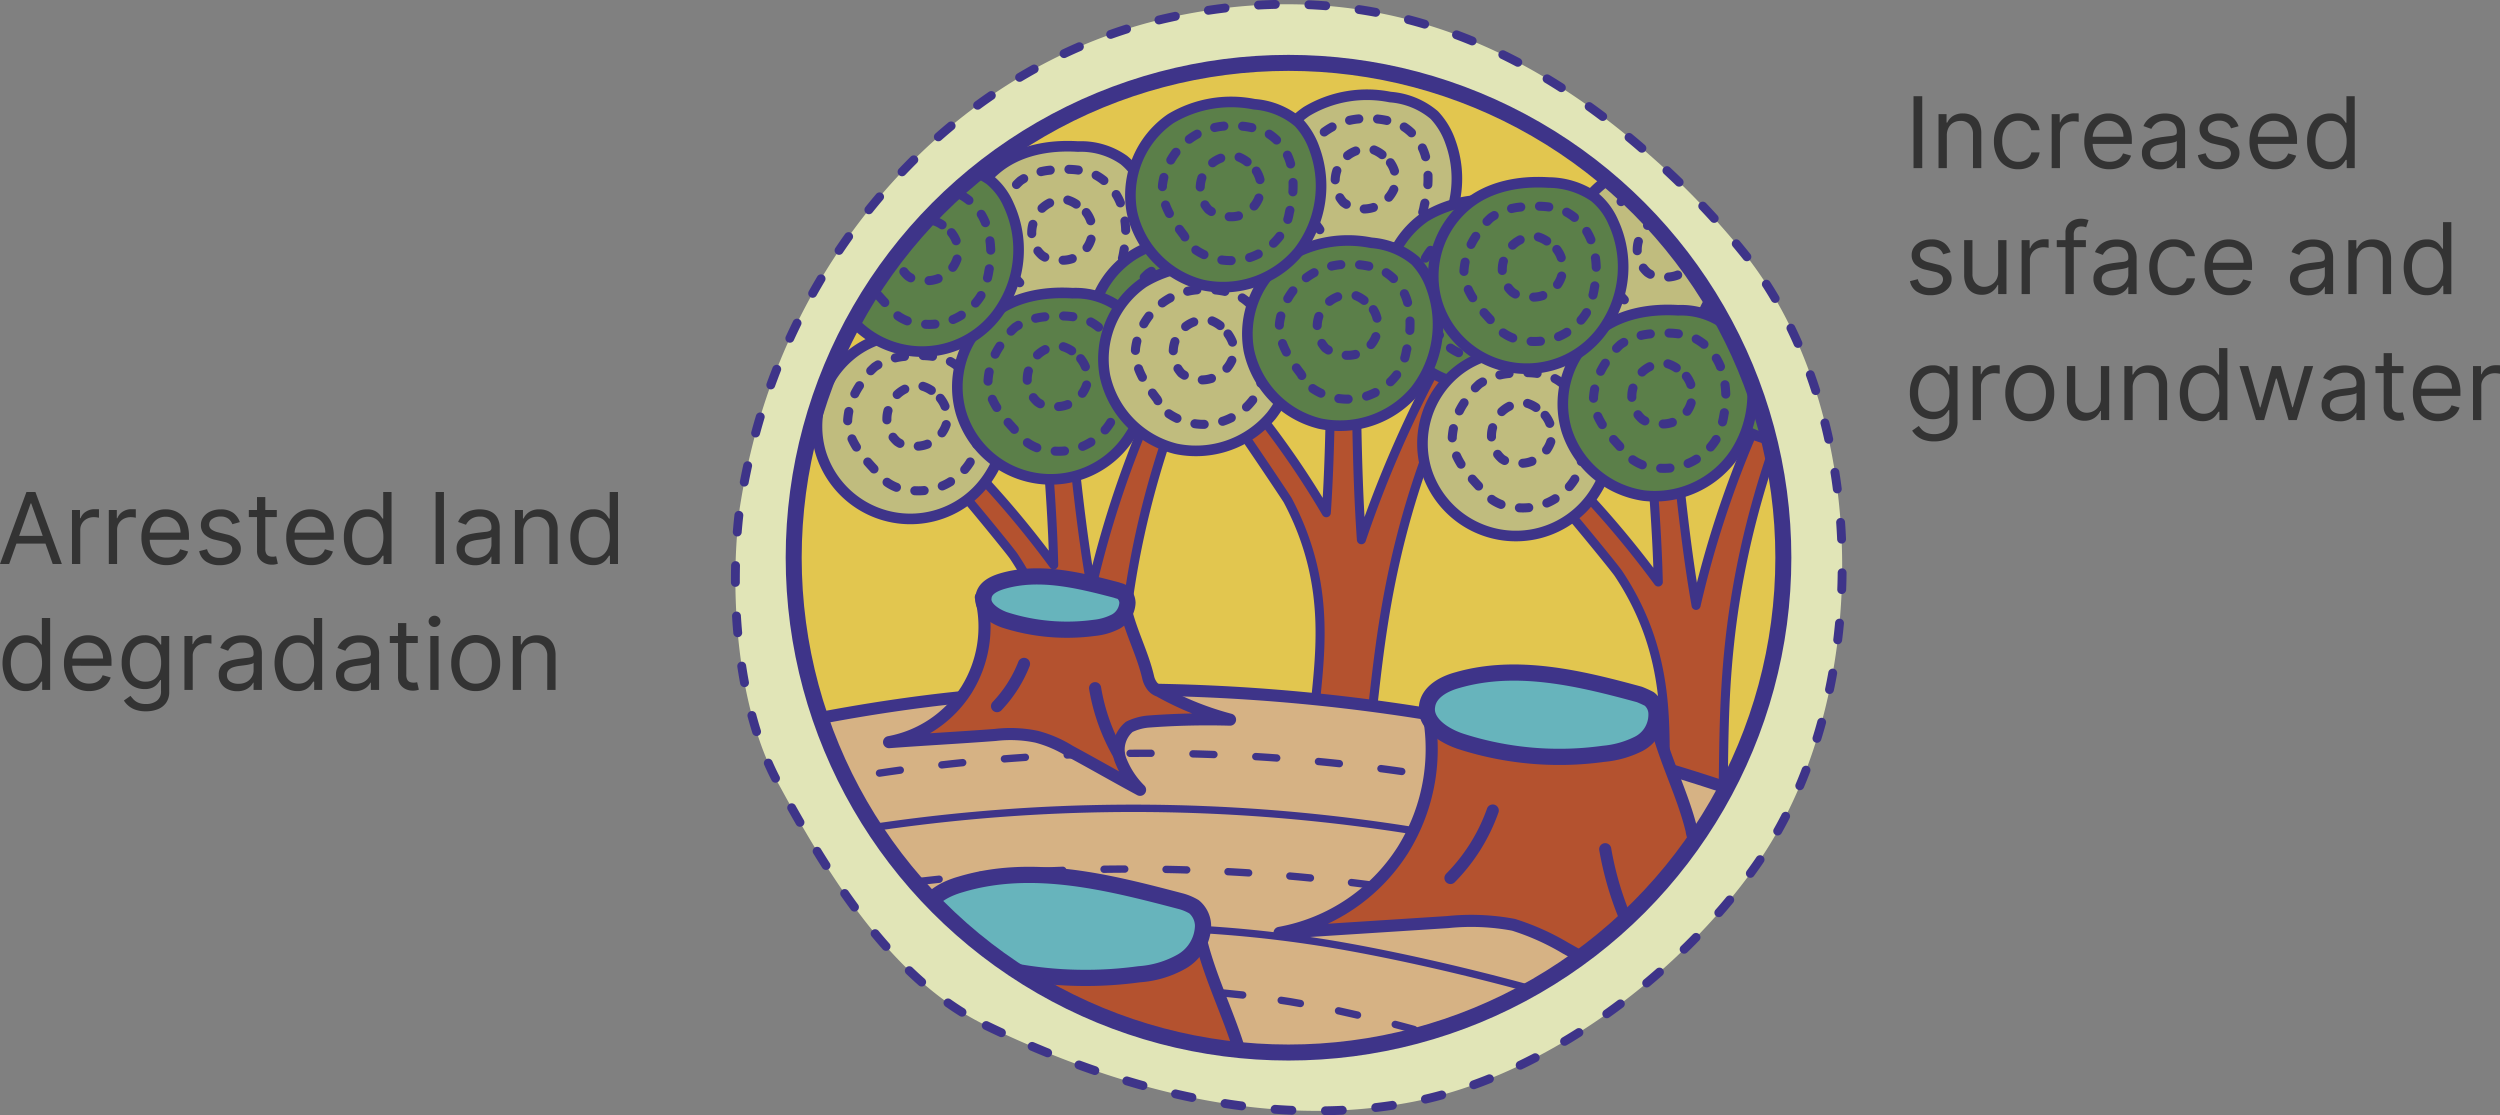 <svg xmlns="http://www.w3.org/2000/svg" xmlns:xlink="http://www.w3.org/1999/xlink" width="277.875" height="123.982" viewBox="0 0 277.875 123.982">
  <rect x="0" y="0" width="277.875" height="123.982" fill="#808080" stroke="none"/>
  <defs>
    <clipPath id="clip-path">
      <circle id="Ellipse_541" data-name="Ellipse 541" cx="55" cy="55" r="55" transform="translate(290.5 685.3)"/>
    </clipPath>
  </defs>
  <g id="Group_2532" data-name="Group 2532" transform="translate(-202.281 -678.311)">
    <g id="Group_2531" data-name="Group 2531">
      <path id="Path_13541" data-name="Path 13541" d="M311.9,792.3c14.5,7,31.2,11.6,47.3,8.5,14.6-2.8,29.6-14,38.2-26.2,12.9-18.2,13-49.3-.6-67.3a87.8,87.8,0,0,0-11.1-11.7c-15.5-13.8-33-19.9-53.6-15.3-22.4,5-39.9,23.9-45.9,46.4a77.828,77.828,0,0,0-1.7,8.1c-1.2,9.5-.3,22.4,4.4,30.8C294.4,775.7,301.5,787.3,311.9,792.3Z" fill="#e1e5b7" stroke="#3e3489" stroke-linecap="round" stroke-linejoin="round" stroke-width="0.987" stroke-dasharray="1.868 3.736"/>
      <g id="Group_2530" data-name="Group 2530">
        <circle id="Ellipse_540" data-name="Ellipse 540" cx="55" cy="55" r="55" transform="translate(290.5 685.3)" fill="#e2c64f"/>
        <g id="Group_2501" data-name="Group 2501" clip-path="url(#clip-path)">
          <g id="Group_2498" data-name="Group 2498">
            <g id="Group_2494" data-name="Group 2494">
              <path id="Path_13542" data-name="Path 13542" d="M329.3,698.9a7.4,7.4,0,0,0-2.1-2.8,8.282,8.282,0,0,0-5.1-1.5c-3.2-.2-6.6.4-9.1,2.5a10.305,10.305,0,0,0-3.3,10.8,10.419,10.419,0,0,0,18.8,2.5A12.058,12.058,0,0,0,329.3,698.9Z" fill="#c0bc7e" stroke="#3e3489" stroke-linecap="round" stroke-linejoin="round" stroke-width="1.18"/>
              <path id="Path_13543" data-name="Path 13543" d="M317.2,711.3a4.9,4.9,0,0,0,2.4.8,6.8,6.8,0,0,0,6.7-3.1,9.177,9.177,0,0,0,.9-2.8,9.79,9.79,0,0,0-.3-5.1,6.047,6.047,0,0,0-3.4-3.6,9.658,9.658,0,0,0-3.8-.3,6.978,6.978,0,0,0-4,1.2,8.7,8.7,0,0,0-1.7,2.1,7.865,7.865,0,0,0-1.3,3.8c0,2.1,1.5,3.9,2.9,5.4A6.073,6.073,0,0,0,317.2,711.3Z" fill="none" stroke="#3e3489" stroke-linecap="round" stroke-linejoin="round" stroke-width="1.006" stroke-dasharray="1.041 2.082"/>
              <path id="Path_13544" data-name="Path 13544" d="M321.9,701a3.7,3.7,0,0,0-1.1-.5,3.538,3.538,0,0,0-3.7,2.7,3.382,3.382,0,0,0,1,3.5,2.73,2.73,0,0,0,1.8.5,3.3,3.3,0,0,0,2-6.2Z" fill="none" stroke="#3e3489" stroke-linecap="round" stroke-linejoin="round" stroke-width="1.006" stroke-dasharray="1.041 2.082"/>
            </g>
            <path id="Path_13545" data-name="Path 13545" d="M326.6,764.4h-6.4c-.2-6.6.9-15-5.2-24.2-.3-.5-5.4-6.7-5.9-7.2.6-.6,1-1.6,1.7-2.2a108.9,108.9,0,0,1,8.6,10.3c-.2-8.7-1.3-18-1.6-26.7.6.5,1.4.1,2.2,0,1.6,13.2,2.1,20.7,3.6,29.3a112.338,112.338,0,0,1,6.2-19,21.293,21.293,0,0,0,2.7.7C326.3,743.1,326.8,755.5,326.6,764.4Z" fill="#b4522f" stroke="#3e3489" stroke-linecap="round" stroke-linejoin="round" stroke-width="1.006"/>
            <g id="Group_2495" data-name="Group 2495">
              <path id="Path_13546" data-name="Path 13546" d="M343.5,709.3a7.4,7.4,0,0,0-2.1-2.8,9.068,9.068,0,0,0-5.1-1.6c-3.2-.2-6.6.4-9.1,2.5a10.305,10.305,0,0,0-3.3,10.8,10.419,10.419,0,0,0,18.8,2.5A11.361,11.361,0,0,0,343.5,709.3Z" fill="#5b7f49" stroke="#3e3489" stroke-linecap="round" stroke-linejoin="round" stroke-width="1.18"/>
              <path id="Path_13547" data-name="Path 13547" d="M331.4,721.6a4.9,4.9,0,0,0,2.4.8,6.8,6.8,0,0,0,6.7-3.1,9.177,9.177,0,0,0,.9-2.8,9.79,9.79,0,0,0-.3-5.1,6.047,6.047,0,0,0-3.4-3.6,9.658,9.658,0,0,0-3.8-.3,6.978,6.978,0,0,0-4,1.2,8.7,8.7,0,0,0-1.7,2.1,7.865,7.865,0,0,0-1.3,3.8c0,2.1,1.5,3.9,2.9,5.4A4.87,4.87,0,0,0,331.4,721.6Z" fill="none" stroke="#3e3489" stroke-linecap="round" stroke-linejoin="round" stroke-width="1.006" stroke-dasharray="1.041 2.082"/>
              <path id="Path_13548" data-name="Path 13548" d="M336.2,711.4a3.7,3.7,0,0,0-1.1-.5,3.538,3.538,0,0,0-3.7,2.7,3.382,3.382,0,0,0,1,3.5,2.73,2.73,0,0,0,1.8.5,3.546,3.546,0,0,0,3.8-3A3.6,3.6,0,0,0,336.2,711.4Z" fill="none" stroke="#3e3489" stroke-linecap="round" stroke-linejoin="round" stroke-width="1.006" stroke-dasharray="1.041 2.082"/>
            </g>
            <g id="Group_2496" data-name="Group 2496">
              <path id="Path_13549" data-name="Path 13549" d="M313.1,719.6a7.4,7.4,0,0,0-2.1-2.8,8.282,8.282,0,0,0-5.1-1.5c-3.2-.2-6.6.4-9.1,2.5a10.305,10.305,0,0,0-3.3,10.8,10.419,10.419,0,0,0,18.8,2.5A12.077,12.077,0,0,0,313.1,719.6Z" fill="#c0bc7e" stroke="#3e3489" stroke-linecap="round" stroke-linejoin="round" stroke-width="1.18"/>
              <path id="Path_13550" data-name="Path 13550" d="M301,732a4.9,4.9,0,0,0,2.4.8,6.8,6.8,0,0,0,6.7-3.1,9.177,9.177,0,0,0,.9-2.8,9.79,9.79,0,0,0-.3-5.1,6.046,6.046,0,0,0-3.4-3.6,9.658,9.658,0,0,0-3.8-.3,6.978,6.978,0,0,0-4,1.2,8.7,8.7,0,0,0-1.7,2.1,7.865,7.865,0,0,0-1.3,3.8c0,2.1,1.5,3.9,2.9,5.4A6.075,6.075,0,0,0,301,732Z" fill="none" stroke="#3e3489" stroke-linecap="round" stroke-linejoin="round" stroke-width="1.006" stroke-dasharray="1.041 2.082"/>
              <path id="Path_13551" data-name="Path 13551" d="M305.8,721.7a3.7,3.7,0,0,0-1.1-.5,3.538,3.538,0,0,0-3.7,2.7,3.382,3.382,0,0,0,1,3.5,2.73,2.73,0,0,0,1.8.5,3.546,3.546,0,0,0,3.8-3A3.719,3.719,0,0,0,305.8,721.7Z" fill="none" stroke="#3e3489" stroke-linecap="round" stroke-linejoin="round" stroke-width="1.006" stroke-dasharray="1.041 2.082"/>
            </g>
            <g id="Group_2497" data-name="Group 2497">
              <path id="Path_13552" data-name="Path 13552" d="M328.7,715.2a7.4,7.4,0,0,0-2.1-2.8,8.282,8.282,0,0,0-5.1-1.5c-3.2-.2-6.6.4-9.1,2.5a10.305,10.305,0,0,0-3.3,10.8,10.419,10.419,0,0,0,18.8,2.5A11.546,11.546,0,0,0,328.7,715.2Z" fill="#5b7f49" stroke="#3e3489" stroke-linecap="round" stroke-linejoin="round" stroke-width="1.18"/>
              <path id="Path_13553" data-name="Path 13553" d="M316.6,727.6a4.9,4.9,0,0,0,2.4.8,6.8,6.8,0,0,0,6.7-3.1,9.177,9.177,0,0,0,.9-2.8,9.79,9.79,0,0,0-.3-5.1,6.046,6.046,0,0,0-3.4-3.6,9.658,9.658,0,0,0-3.8-.3,6.978,6.978,0,0,0-4,1.2,8.7,8.7,0,0,0-1.7,2.1,7.865,7.865,0,0,0-1.3,3.8c0,2.1,1.5,3.9,2.9,5.4A6.073,6.073,0,0,0,316.6,727.6Z" fill="none" stroke="#3e3489" stroke-linecap="round" stroke-linejoin="round" stroke-width="1.006" stroke-dasharray="1.041 2.082"/>
              <path id="Path_13554" data-name="Path 13554" d="M321.4,717.3a3.7,3.7,0,0,0-1.1-.5,3.538,3.538,0,0,0-3.7,2.7,3.382,3.382,0,0,0,1,3.5,2.73,2.73,0,0,0,1.8.5,3.546,3.546,0,0,0,3.8-3A3.719,3.719,0,0,0,321.4,717.3Z" fill="none" stroke="#3e3489" stroke-linecap="round" stroke-linejoin="round" stroke-width="1.006" stroke-dasharray="1.041 2.082"/>
            </g>
          </g>
          <g id="Group_2500" data-name="Group 2500">
            <g id="Group_2499" data-name="Group 2499">
              <path id="Path_13555" data-name="Path 13555" d="M314.4,701.1a7.4,7.4,0,0,0-2.1-2.8,9.068,9.068,0,0,0-5.1-1.6c-3.2-.2-6.6.4-9.1,2.5a10.305,10.305,0,0,0-3.3,10.8,10.419,10.419,0,0,0,18.8,2.5A11.824,11.824,0,0,0,314.4,701.1Z" fill="#5b7f49" stroke="#3e3489" stroke-linecap="round" stroke-linejoin="round" stroke-width="1.18"/>
              <path id="Path_13556" data-name="Path 13556" d="M302.2,713.5a4.9,4.9,0,0,0,2.4.8,6.8,6.8,0,0,0,6.7-3.1,9.177,9.177,0,0,0,.9-2.8,9.79,9.79,0,0,0-.3-5.1,6.047,6.047,0,0,0-3.4-3.6,9.658,9.658,0,0,0-3.8-.3,6.978,6.978,0,0,0-4,1.2,8.7,8.7,0,0,0-1.7,2.1,7.865,7.865,0,0,0-1.3,3.8c0,2.1,1.5,3.9,2.9,5.4A6.075,6.075,0,0,0,302.2,713.5Z" fill="none" stroke="#3e3489" stroke-linecap="round" stroke-linejoin="round" stroke-width="1.006" stroke-dasharray="1.041 2.082"/>
              <path id="Path_13557" data-name="Path 13557" d="M307,703.3a3.7,3.7,0,0,0-1.1-.5,3.538,3.538,0,0,0-3.7,2.7,3.382,3.382,0,0,0,1,3.5,2.73,2.73,0,0,0,1.8.5,3.546,3.546,0,0,0,3.8-3A3.5,3.5,0,0,0,307,703.3Z" fill="none" stroke="#3e3489" stroke-linecap="round" stroke-linejoin="round" stroke-width="1.006" stroke-dasharray="1.041 2.082"/>
            </g>
          </g>
        </g>
        <g id="Group_2509" data-name="Group 2509" clip-path="url(#clip-path)">
          <g id="Group_2506" data-name="Group 2506">
            <g id="Group_2502" data-name="Group 2502">
              <path id="Path_13558" data-name="Path 13558" d="M363.5,694.1a8.3,8.3,0,0,0-1.8-3,8.583,8.583,0,0,0-4.9-2,13.063,13.063,0,0,0-9.3,1.6,10.344,10.344,0,0,0-4.3,10.4,10.7,10.7,0,0,0,7.9,8.1,10.917,10.917,0,0,0,10.6-3.7A11.95,11.95,0,0,0,363.5,694.1Z" fill="#c0bc7e" stroke="#3e3489" stroke-linecap="round" stroke-linejoin="round" stroke-width="1.18"/>
              <path id="Path_13559" data-name="Path 13559" d="M350.2,705.3a6.887,6.887,0,0,0,9.3-1.5,6.437,6.437,0,0,0,1.1-2.7,11.012,11.012,0,0,0,.2-5.1,5.723,5.723,0,0,0-3-3.9,9.579,9.579,0,0,0-3.7-.6,7.532,7.532,0,0,0-7.6,6.5c-.2,2.1,1.1,4,2.4,5.7A6.53,6.53,0,0,0,350.2,705.3Z" fill="none" stroke="#3e3489" stroke-linecap="round" stroke-linejoin="round" stroke-width="1.006" stroke-dasharray="1.041 2.082"/>
              <path id="Path_13560" data-name="Path 13560" d="M355.9,695.5a3.88,3.88,0,0,0-1.1-.6,3.561,3.561,0,0,0-3.2,5.9,3.63,3.63,0,0,0,1.7.7,3.686,3.686,0,0,0,4.1-2.7A3.383,3.383,0,0,0,355.9,695.5Z" fill="none" stroke="#3e3489" stroke-linecap="round" stroke-linejoin="round" stroke-width="1.006" stroke-dasharray="1.041 2.082"/>
            </g>
            <path id="Path_13561" data-name="Path 13561" d="M354.6,759.1c-1.3-.1-5-.5-6.3-.6.5-6.6,2.3-14.8-2.9-24.6-.3-.5-4.8-7.2-5.2-7.7.7-.5,1.2-1.5,1.9-2a96.793,96.793,0,0,1,7.6,11.1c.6-8.7.4-18,.9-26.7.5.6,1.4.3,2.2.2.3,13.3.2,20.8.8,29.5a126.578,126.578,0,0,1,7.9-18.4,27.739,27.739,0,0,1,2.6,1C356.4,737.8,355.7,750.2,354.6,759.1Z" fill="#b4522f" stroke="#3e3489" stroke-linecap="round" stroke-linejoin="round" stroke-width="1.006"/>
            <g id="Group_2503" data-name="Group 2503">
              <path id="Path_13562" data-name="Path 13562" d="M376.7,705.8a8.3,8.3,0,0,0-1.8-3,8.583,8.583,0,0,0-4.9-2,13.063,13.063,0,0,0-9.3,1.6,10.344,10.344,0,0,0-4.3,10.4,10.7,10.7,0,0,0,7.9,8.1,10.917,10.917,0,0,0,10.6-3.7A11.992,11.992,0,0,0,376.7,705.8Z" fill="#5b7f49" stroke="#3e3489" stroke-linecap="round" stroke-linejoin="round" stroke-width="1.18"/>
              <path id="Path_13563" data-name="Path 13563" d="M363.5,717a6.887,6.887,0,0,0,9.3-1.5,6.437,6.437,0,0,0,1.1-2.7,11.012,11.012,0,0,0,.2-5.1,5.723,5.723,0,0,0-3-3.9,9.579,9.579,0,0,0-3.7-.6,7.532,7.532,0,0,0-7.6,6.5c-.2,2.1,1.1,4,2.4,5.7A4.584,4.584,0,0,0,363.5,717Z" fill="none" stroke="#3e3489" stroke-linecap="round" stroke-linejoin="round" stroke-width="1.006" stroke-dasharray="1.041 2.082"/>
              <path id="Path_13564" data-name="Path 13564" d="M369.2,707.2a3.88,3.88,0,0,0-1.1-.6,3.561,3.561,0,0,0-3.2,5.9,3.63,3.63,0,0,0,1.7.7,3.31,3.31,0,0,0,2.6-6Z" fill="none" stroke="#3e3489" stroke-linecap="round" stroke-linejoin="round" stroke-width="1.006" stroke-dasharray="1.041 2.082"/>
            </g>
            <g id="Group_2504" data-name="Group 2504">
              <path id="Path_13565" data-name="Path 13565" d="M345.4,713.1a8.3,8.3,0,0,0-1.8-3,8.583,8.583,0,0,0-4.9-2,13.063,13.063,0,0,0-9.3,1.6,10.344,10.344,0,0,0-4.3,10.4,10.7,10.7,0,0,0,7.9,8.1,10.917,10.917,0,0,0,10.6-3.7A11.95,11.95,0,0,0,345.4,713.1Z" fill="#c0bc7e" stroke="#3e3489" stroke-linecap="round" stroke-linejoin="round" stroke-width="1.18"/>
              <path id="Path_13566" data-name="Path 13566" d="M332.2,724.3a6.887,6.887,0,0,0,9.3-1.5,6.437,6.437,0,0,0,1.1-2.7,11.012,11.012,0,0,0,.2-5.1,5.723,5.723,0,0,0-3-3.9,9.579,9.579,0,0,0-3.7-.6,7.532,7.532,0,0,0-7.6,6.5c-.2,2.1,1.1,4,2.4,5.7A4.013,4.013,0,0,0,332.2,724.3Z" fill="none" stroke="#3e3489" stroke-linecap="round" stroke-linejoin="round" stroke-width="1.006" stroke-dasharray="1.041 2.082"/>
              <path id="Path_13567" data-name="Path 13567" d="M337.9,714.5a3.88,3.88,0,0,0-1.1-.6,3.561,3.561,0,0,0-3.2,5.9,3.63,3.63,0,0,0,1.7.7,3.686,3.686,0,0,0,4.1-2.7C339.7,716.7,338.9,715.3,337.9,714.5Z" fill="none" stroke="#3e3489" stroke-linecap="round" stroke-linejoin="round" stroke-width="1.006" stroke-dasharray="1.041 2.082"/>
            </g>
            <g id="Group_2505" data-name="Group 2505">
              <path id="Path_13568" data-name="Path 13568" d="M361.4,710.3a8.3,8.3,0,0,0-1.8-3,8.583,8.583,0,0,0-4.9-2,13.063,13.063,0,0,0-9.3,1.6,10.344,10.344,0,0,0-4.3,10.4,10.7,10.7,0,0,0,7.9,8.1,10.917,10.917,0,0,0,10.6-3.7A11.908,11.908,0,0,0,361.4,710.3Z" fill="#5b7f49" stroke="#3e3489" stroke-linecap="round" stroke-linejoin="round" stroke-width="1.18"/>
              <path id="Path_13569" data-name="Path 13569" d="M348.2,721.5a6.887,6.887,0,0,0,9.3-1.5,6.437,6.437,0,0,0,1.1-2.7,11.012,11.012,0,0,0,.2-5.1,5.723,5.723,0,0,0-3-3.9,9.579,9.579,0,0,0-3.7-.6,7.532,7.532,0,0,0-7.6,6.5c-.2,2.1,1.1,4,2.4,5.7A4.584,4.584,0,0,0,348.2,721.5Z" fill="none" stroke="#3e3489" stroke-linecap="round" stroke-linejoin="round" stroke-width="1.006" stroke-dasharray="1.041 2.082"/>
              <path id="Path_13570" data-name="Path 13570" d="M353.9,711.7a3.88,3.88,0,0,0-1.1-.6,3.561,3.561,0,0,0-3.2,5.9,3.63,3.63,0,0,0,1.7.7,3.31,3.31,0,0,0,2.6-6Z" fill="none" stroke="#3e3489" stroke-linecap="round" stroke-linejoin="round" stroke-width="1.006" stroke-dasharray="1.041 2.082"/>
            </g>
          </g>
          <g id="Group_2508" data-name="Group 2508">
            <g id="Group_2507" data-name="Group 2507">
              <path id="Path_13571" data-name="Path 13571" d="M348.4,694.9a8.3,8.3,0,0,0-1.8-3,8.583,8.583,0,0,0-4.9-2,13.063,13.063,0,0,0-9.3,1.6,10.344,10.344,0,0,0-4.3,10.4A10.7,10.7,0,0,0,336,710a10.917,10.917,0,0,0,10.6-3.7A11.908,11.908,0,0,0,348.4,694.9Z" fill="#5b7f49" stroke="#3e3489" stroke-linecap="round" stroke-linejoin="round" stroke-width="1.18"/>
              <path id="Path_13572" data-name="Path 13572" d="M335.2,706.1a6.887,6.887,0,0,0,9.3-1.5,6.437,6.437,0,0,0,1.1-2.7,11.012,11.012,0,0,0,.2-5.1,5.723,5.723,0,0,0-3-3.9,9.579,9.579,0,0,0-3.7-.6,7.532,7.532,0,0,0-7.6,6.5c-.2,2.1,1.1,4,2.4,5.7A4.584,4.584,0,0,0,335.2,706.1Z" fill="none" stroke="#3e3489" stroke-linecap="round" stroke-linejoin="round" stroke-width="1.006" stroke-dasharray="1.041 2.082"/>
              <path id="Path_13573" data-name="Path 13573" d="M340.9,696.3a3.88,3.88,0,0,0-1.1-.6,3.561,3.561,0,0,0-3.2,5.9,3.63,3.63,0,0,0,1.7.7,3.31,3.31,0,0,0,2.6-6Z" fill="none" stroke="#3e3489" stroke-linecap="round" stroke-linejoin="round" stroke-width="1.006" stroke-dasharray="1.041 2.082"/>
            </g>
          </g>
        </g>
        <g id="Group_2517" data-name="Group 2517" clip-path="url(#clip-path)">
          <g id="Group_2514" data-name="Group 2514">
            <g id="Group_2510" data-name="Group 2510">
              <path id="Path_13574" data-name="Path 13574" d="M396.5,700.8a7.4,7.4,0,0,0-2.1-2.8,9.068,9.068,0,0,0-5.1-1.6c-3.2-.2-6.6.4-9.1,2.5a10.305,10.305,0,0,0-3.3,10.8,10.419,10.419,0,0,0,18.8,2.5A11.343,11.343,0,0,0,396.5,700.8Z" fill="#c0bc7e" stroke="#3e3489" stroke-linecap="round" stroke-linejoin="round" stroke-width="1.18"/>
              <path id="Path_13575" data-name="Path 13575" d="M384.4,713.2a4.9,4.9,0,0,0,2.4.8,6.8,6.8,0,0,0,6.7-3.1,9.177,9.177,0,0,0,.9-2.8,9.79,9.79,0,0,0-.3-5.1,6.047,6.047,0,0,0-3.4-3.6,9.658,9.658,0,0,0-3.8-.3,6.978,6.978,0,0,0-4,1.2,8.7,8.7,0,0,0-1.7,2.1,7.865,7.865,0,0,0-1.3,3.8c0,2.1,1.5,3.9,2.9,5.4A6.075,6.075,0,0,0,384.4,713.2Z" fill="none" stroke="#3e3489" stroke-linecap="round" stroke-linejoin="round" stroke-width="1.006" stroke-dasharray="1.041 2.082"/>
              <path id="Path_13576" data-name="Path 13576" d="M389.2,702.9a3.7,3.7,0,0,0-1.1-.5,3.538,3.538,0,0,0-3.7,2.7,3.382,3.382,0,0,0,1,3.5,2.73,2.73,0,0,0,1.8.5,3.546,3.546,0,0,0,3.8-3A3.719,3.719,0,0,0,389.2,702.9Z" fill="none" stroke="#3e3489" stroke-linecap="round" stroke-linejoin="round" stroke-width="1.006" stroke-dasharray="1.041 2.082"/>
            </g>
            <path id="Path_13577" data-name="Path 13577" d="M393.8,766.3h-6.4c-.2-6.6.9-15-5.2-24.2-.3-.5-5.4-6.7-5.9-7.2.6-.6,1-1.6,1.7-2.2a108.9,108.9,0,0,1,8.6,10.3c-.2-8.7-1.3-18-1.6-26.7.6.5,1.4.1,2.2,0,1.6,13.2,2.1,20.7,3.6,29.3a112.338,112.338,0,0,1,6.2-19,21.293,21.293,0,0,0,2.7.7C393.5,744.9,394,757.3,393.8,766.3Z" fill="#b4522f" stroke="#3e3489" stroke-linecap="round" stroke-linejoin="round" stroke-width="1.006"/>
            <g id="Group_2511" data-name="Group 2511">
              <path id="Path_13578" data-name="Path 13578" d="M410.8,711.1a7.4,7.4,0,0,0-2.1-2.8,9.068,9.068,0,0,0-5.1-1.6c-3.2-.2-6.6.4-9.1,2.5a10.305,10.305,0,0,0-3.3,10.8,10.419,10.419,0,0,0,18.8,2.5A11.824,11.824,0,0,0,410.8,711.1Z" fill="#5b7f49" stroke="#3e3489" stroke-linecap="round" stroke-linejoin="round" stroke-width="1.18"/>
              <path id="Path_13579" data-name="Path 13579" d="M398.7,723.5a4.9,4.9,0,0,0,2.4.8,6.8,6.8,0,0,0,6.7-3.1,9.177,9.177,0,0,0,.9-2.8,9.79,9.79,0,0,0-.3-5.1,6.047,6.047,0,0,0-3.4-3.6,9.658,9.658,0,0,0-3.8-.3,6.978,6.978,0,0,0-4,1.2,8.7,8.7,0,0,0-1.7,2.1,7.865,7.865,0,0,0-1.3,3.8c0,2.1,1.5,3.9,2.9,5.4A4.1,4.1,0,0,0,398.7,723.5Z" fill="none" stroke="#3e3489" stroke-linecap="round" stroke-linejoin="round" stroke-width="1.006" stroke-dasharray="1.041 2.082"/>
              <path id="Path_13580" data-name="Path 13580" d="M403.4,713.2a3.7,3.7,0,0,0-1.1-.5,3.538,3.538,0,0,0-3.7,2.7,3.382,3.382,0,0,0,1,3.5,2.73,2.73,0,0,0,1.8.5,3.546,3.546,0,0,0,3.8-3A3.719,3.719,0,0,0,403.4,713.2Z" fill="none" stroke="#3e3489" stroke-linecap="round" stroke-linejoin="round" stroke-width="1.006" stroke-dasharray="1.041 2.082"/>
            </g>
            <g id="Group_2512" data-name="Group 2512">
              <path id="Path_13581" data-name="Path 13581" d="M380.4,721.5a7.4,7.4,0,0,0-2.1-2.8,8.282,8.282,0,0,0-5.1-1.5c-3.2-.2-6.6.4-9.1,2.5a10.305,10.305,0,0,0-3.3,10.8,10.419,10.419,0,0,0,18.8,2.5A12.077,12.077,0,0,0,380.4,721.5Z" fill="#c0bc7e" stroke="#3e3489" stroke-linecap="round" stroke-linejoin="round" stroke-width="1.18"/>
              <path id="Path_13582" data-name="Path 13582" d="M368.2,733.9a4.9,4.9,0,0,0,2.4.8,6.8,6.8,0,0,0,6.7-3.1,9.177,9.177,0,0,0,.9-2.8,9.79,9.79,0,0,0-.3-5.1,6.046,6.046,0,0,0-3.4-3.6,9.658,9.658,0,0,0-3.8-.3,6.978,6.978,0,0,0-4,1.2,8.7,8.7,0,0,0-1.7,2.1,7.865,7.865,0,0,0-1.3,3.8c0,2.1,1.5,3.9,2.9,5.4A8.082,8.082,0,0,0,368.2,733.9Z" fill="none" stroke="#3e3489" stroke-linecap="round" stroke-linejoin="round" stroke-width="1.006" stroke-dasharray="1.041 2.082"/>
              <path id="Path_13583" data-name="Path 13583" d="M373,723.6a3.7,3.7,0,0,0-1.1-.5,3.538,3.538,0,0,0-3.7,2.7,3.382,3.382,0,0,0,1,3.5,2.73,2.73,0,0,0,1.8.5,3.546,3.546,0,0,0,3.8-3A3.6,3.6,0,0,0,373,723.6Z" fill="none" stroke="#3e3489" stroke-linecap="round" stroke-linejoin="round" stroke-width="1.006" stroke-dasharray="1.041 2.082"/>
            </g>
            <g id="Group_2513" data-name="Group 2513">
              <path id="Path_13584" data-name="Path 13584" d="M396,717.1a7.4,7.4,0,0,0-2.1-2.8,8.282,8.282,0,0,0-5.1-1.5c-3.2-.2-6.6.4-9.1,2.5a10.305,10.305,0,0,0-3.3,10.8,10.612,10.612,0,0,0,8.6,7.3,10.758,10.758,0,0,0,10.2-4.8A12.077,12.077,0,0,0,396,717.1Z" fill="#5b7f49" stroke="#3e3489" stroke-linecap="round" stroke-linejoin="round" stroke-width="1.18"/>
              <path id="Path_13585" data-name="Path 13585" d="M383.9,729.5a4.9,4.9,0,0,0,2.4.8,6.8,6.8,0,0,0,6.7-3.1,9.177,9.177,0,0,0,.9-2.8,9.79,9.79,0,0,0-.3-5.1,6.046,6.046,0,0,0-3.4-3.6,9.658,9.658,0,0,0-3.8-.3,6.978,6.978,0,0,0-4,1.2,8.7,8.7,0,0,0-1.7,2.1,7.865,7.865,0,0,0-1.3,3.8c0,2.1,1.5,3.9,2.9,5.4A4.892,4.892,0,0,0,383.9,729.5Z" fill="none" stroke="#3e3489" stroke-linecap="round" stroke-linejoin="round" stroke-width="1.006" stroke-dasharray="1.041 2.082"/>
              <path id="Path_13586" data-name="Path 13586" d="M388.6,719.2a3.7,3.7,0,0,0-1.1-.5,3.538,3.538,0,0,0-3.7,2.7,3.382,3.382,0,0,0,1,3.5,2.73,2.73,0,0,0,1.8.5,3.3,3.3,0,0,0,2-6.2Z" fill="none" stroke="#3e3489" stroke-linecap="round" stroke-linejoin="round" stroke-width="1.006" stroke-dasharray="1.041 2.082"/>
            </g>
          </g>
          <g id="Group_2516" data-name="Group 2516">
            <g id="Group_2515" data-name="Group 2515">
              <path id="Path_13587" data-name="Path 13587" d="M381.6,703a7.4,7.4,0,0,0-2.1-2.8,9.068,9.068,0,0,0-5.1-1.6c-3.2-.2-6.6.4-9.1,2.5a10.305,10.305,0,0,0-3.3,10.8,10.419,10.419,0,0,0,18.8,2.5A11.844,11.844,0,0,0,381.6,703Z" fill="#5b7f49" stroke="#3e3489" stroke-linecap="round" stroke-linejoin="round" stroke-width="1.18"/>
              <path id="Path_13588" data-name="Path 13588" d="M369.5,715.4a4.9,4.9,0,0,0,2.4.8,6.8,6.8,0,0,0,6.7-3.1,9.177,9.177,0,0,0,.9-2.8,9.79,9.79,0,0,0-.3-5.1,6.047,6.047,0,0,0-3.4-3.6,9.658,9.658,0,0,0-3.8-.3,6.978,6.978,0,0,0-4,1.2,8.7,8.7,0,0,0-1.7,2.1,7.865,7.865,0,0,0-1.3,3.8c0,2.1,1.5,3.9,2.9,5.4A4.891,4.891,0,0,0,369.5,715.4Z" fill="none" stroke="#3e3489" stroke-linecap="round" stroke-linejoin="round" stroke-width="1.006" stroke-dasharray="1.041 2.082"/>
              <path id="Path_13589" data-name="Path 13589" d="M374.2,705.1a3.7,3.7,0,0,0-1.1-.5,3.538,3.538,0,0,0-3.7,2.7,3.382,3.382,0,0,0,1,3.5,2.73,2.73,0,0,0,1.8.5,3.3,3.3,0,0,0,2-6.2Z" fill="none" stroke="#3e3489" stroke-linecap="round" stroke-linejoin="round" stroke-width="1.006" stroke-dasharray="1.041 2.082"/>
            </g>
          </g>
        </g>
        <g id="Group_2526" data-name="Group 2526" clip-path="url(#clip-path)">
          <path id="Path_13590" data-name="Path 13590" d="M294.2,870.4s16.8-6.4,17.7-6.7c50.6-19.2,101-41.1,152.2-58.3a211.055,211.055,0,0,0-147.2-50.2c-21.1,1.1-41.7,6.7-61.9,13Z" fill="#d6b284" stroke="#3e3489" stroke-linecap="round" stroke-linejoin="round" stroke-width="1.345"/>
          <path id="Path_13591" data-name="Path 13591" d="M260.3,780.3a196.108,196.108,0,0,1,101.8-9.2c15,2.6,49.9,13,68.1,24.7" fill="none" stroke="#3e3489" stroke-linecap="round" stroke-linejoin="round" stroke-width="0.819"/>
          <g id="Group_2519" data-name="Group 2519">
            <g id="Group_2518" data-name="Group 2518">
              <path id="Path_13592" data-name="Path 13592" d="M260.7,774.3c.4-.1.7-.3,1.1-.4" fill="none" stroke="#3e3489" stroke-linecap="round" stroke-linejoin="round" stroke-width="0.819"/>
              <path id="Path_13593" data-name="Path 13593" d="M266.1,772.4a200.319,200.319,0,0,1,99.6-7.1c14.6,2.7,49,13.6,66.9,24.6" fill="none" stroke="#3e3489" stroke-linecap="round" stroke-linejoin="round" stroke-width="0.819" stroke-dasharray="2.33 4.66"/>
              <path id="Path_13594" data-name="Path 13594" d="M434.6,791a8.785,8.785,0,0,0,1,.6" fill="none" stroke="#3e3489" stroke-linecap="round" stroke-linejoin="round" stroke-width="0.819"/>
            </g>
          </g>
          <g id="Group_2521" data-name="Group 2521">
            <g id="Group_2520" data-name="Group 2520">
              <path id="Path_13595" data-name="Path 13595" d="M258.6,787.2c.4-.1.7-.3,1.1-.4" fill="none" stroke="#3e3489" stroke-linecap="round" stroke-linejoin="round" stroke-width="0.819"/>
              <path id="Path_13596" data-name="Path 13596" d="M264.1,785.3a201.5,201.5,0,0,1,99.6-7.2c14.6,2.7,41.2,11.8,57.6,22.4" fill="none" stroke="#3e3489" stroke-linecap="round" stroke-linejoin="round" stroke-width="0.819" stroke-dasharray="2.297 4.594"/>
              <path id="Path_13597" data-name="Path 13597" d="M423.2,801.9a5.5,5.5,0,0,1,.9.7" fill="none" stroke="#3e3489" stroke-linecap="round" stroke-linejoin="round" stroke-width="0.819"/>
            </g>
          </g>
          <g id="Group_2523" data-name="Group 2523">
            <g id="Group_2522" data-name="Group 2522">
              <path id="Path_13598" data-name="Path 13598" d="M270.1,802a4.178,4.178,0,0,0,1-.4" fill="none" stroke="#3e3489" stroke-linecap="round" stroke-linejoin="round" stroke-width="0.819"/>
              <path id="Path_13599" data-name="Path 13599" d="M275.1,800.2c27.2-9.9,48.7-16,78.8-8.9,13.1,3.1,36,11,49.8,18.6" fill="none" stroke="#3e3489" stroke-linecap="round" stroke-linejoin="round" stroke-width="0.819" stroke-dasharray="2.16 4.32"/>
              <path id="Path_13600" data-name="Path 13600" d="M405.6,811l.9.6" fill="none" stroke="#3e3489" stroke-linecap="round" stroke-linejoin="round" stroke-width="0.819"/>
            </g>
          </g>
          <g id="Group_2525" data-name="Group 2525">
            <g id="Group_2524" data-name="Group 2524">
              <path id="Path_13601" data-name="Path 13601" d="M270.2,815.6a4.178,4.178,0,0,0,1-.4" fill="none" stroke="#3e3489" stroke-linecap="round" stroke-linejoin="round" stroke-width="0.819"/>
              <path id="Path_13602" data-name="Path 13602" d="M275.3,813.8c27.2-9.9,48.7-16,78.8-8.9,13.1,3.1,36,11,49.8,18.6" fill="none" stroke="#3e3489" stroke-linecap="round" stroke-linejoin="round" stroke-width="0.819" stroke-dasharray="2.16 4.32"/>
            </g>
          </g>
          <path id="Path_13603" data-name="Path 13603" d="M265.4,794.6c11.8-4.1,23.5-8.2,35.7-10.6a137.259,137.259,0,0,1,49.5-.7c15.3,2.6,48.3,10.8,66.7,23.8" fill="none" stroke="#3e3489" stroke-linecap="round" stroke-linejoin="round" stroke-width="0.819"/>
          <path id="Path_13604" data-name="Path 13604" d="M270.9,810.4c15.8-7.2,32.8-12.2,50.1-13.5s55.9,3.6,80.7,19" fill="none" stroke="#3e3489" stroke-linecap="round" stroke-linejoin="round" stroke-width="0.819"/>
          <path id="Path_13605" data-name="Path 13605" d="M269,825.1c15.8-7.2,32.8-12.2,50.1-13.5s45,2.3,61.8,14.9" fill="none" stroke="#3e3489" stroke-linecap="round" stroke-linejoin="round" stroke-width="0.819"/>
        </g>
        <g id="Group_2527" data-name="Group 2527" clip-path="url(#clip-path)">
          <path id="Path_13606" data-name="Path 13606" d="M404.4,778.3a132.724,132.724,0,0,0-14.1.3,7.126,7.126,0,0,0-3.6.9c-1.8,1.2-2.2,3.7-1.6,5.8s2.1,3.7,3.5,5.3l-12.3-6.9a27.175,27.175,0,0,0-5.8-2.6,25.571,25.571,0,0,0-7.3-.3c-6.2.4-12.4.8-18.7,1.2a20.579,20.579,0,0,0,13.7-9.2,21.219,21.219,0,0,0,2.6-16.3,181.437,181.437,0,0,0,25.5,2.1c1,4.2,3,7.9,4,12a3.168,3.168,0,0,0,.6,1.5,2.56,2.56,0,0,0,1.3,1A48.758,48.758,0,0,0,404.4,778.3Z" fill="#b4522f" stroke="#3e3489" stroke-linecap="round" stroke-linejoin="round" stroke-width="1.345"/>
          <path id="Path_13607" data-name="Path 13607" d="M364.3,753.9c-1.5.4-3.2,1.3-3.4,2.9-.3,1.9,1.9,3.3,3.7,3.9a35.715,35.715,0,0,0,15.9,1.4,10.862,10.862,0,0,0,3.9-1.1,3.642,3.642,0,0,0,2-3.3,2.136,2.136,0,0,0-.8-1.7,11.731,11.731,0,0,0-1.1-.5C377.9,753.7,370.9,752,364.3,753.9Z" fill="#67b4bc" stroke="#3e3489" stroke-linecap="round" stroke-linejoin="round" stroke-width="1.8"/>
          <path id="Path_13608" data-name="Path 13608" d="M380.7,772.7a35.945,35.945,0,0,0,4.1,11.5" fill="#f6f1d7" stroke="#3e3489" stroke-linecap="round" stroke-linejoin="round" stroke-width="1.345"/>
          <path id="Path_13609" data-name="Path 13609" d="M363.5,775.9a20.273,20.273,0,0,0,4.7-7.5" fill="#f6f1d7" stroke="#3e3489" stroke-linecap="round" stroke-linejoin="round" stroke-width="1.345"/>
        </g>
        <g id="Group_2528" data-name="Group 2528" clip-path="url(#clip-path)">
          <path id="Path_13610" data-name="Path 13610" d="M339,758.3a88.137,88.137,0,0,0-8.9.2,6.028,6.028,0,0,0-2.3.6,3.289,3.289,0,0,0-1,3.6,9.49,9.49,0,0,0,2.2,3.4c-2.6-1.4-5.2-2.9-7.8-4.3a13.388,13.388,0,0,0-3.7-1.6,14.24,14.24,0,0,0-4.6-.2c-3.9.3-7.8.5-11.8.8a12.975,12.975,0,0,0,8.6-5.8,13.269,13.269,0,0,0,1.6-10.3,109.2,109.2,0,0,0,16.1,1.3c.6,2.6,1.9,5,2.5,7.6a2.471,2.471,0,0,0,.4.9,1.555,1.555,0,0,0,.8.6A33.584,33.584,0,0,0,339,758.3Z" fill="#b4522f" stroke="#3e3489" stroke-linecap="round" stroke-linejoin="round" stroke-width="1.345"/>
          <path id="Path_13611" data-name="Path 13611" d="M313.7,742.9c-1,.3-2,.8-2.1,1.8-.2,1.2,1.2,2.1,2.3,2.5a22.641,22.641,0,0,0,10,.9,6.651,6.651,0,0,0,2.4-.7,2.529,2.529,0,0,0,1.3-2.1,1.606,1.606,0,0,0-.5-1.1c-.2-.2-.5-.2-.7-.3C322.2,742.8,317.8,741.7,313.7,742.9Z" fill="#67b4bc" stroke="#3e3489" stroke-linecap="round" stroke-linejoin="round" stroke-width="1.8"/>
          <path id="Path_13612" data-name="Path 13612" d="M324,754.8a22.046,22.046,0,0,0,2.6,7.3" fill="#d6b284" stroke="#3e3489" stroke-linecap="round" stroke-linejoin="round" stroke-width="1.345"/>
          <path id="Path_13613" data-name="Path 13613" d="M313.1,756.8a14.51,14.51,0,0,0,3-4.7" fill="#d6b284" stroke="#3e3489" stroke-linecap="round" stroke-linejoin="round" stroke-width="1.345"/>
        </g>
        <g id="Group_2529" data-name="Group 2529" clip-path="url(#clip-path)">
          <path id="Path_13614" data-name="Path 13614" d="M357.9,806.3a164.592,164.592,0,0,0-17.2.4,8.564,8.564,0,0,0-4.4,1.2c-2.2,1.5-2.7,4.5-1.9,7s2.5,4.5,4.2,6.5l-15-8.4a32.249,32.249,0,0,0-7.1-3.2,29.445,29.445,0,0,0-8.9-.3c-7.6.5-15.1,1-22.7,1.5a25.045,25.045,0,0,0,19.8-31,228.684,228.684,0,0,0,31,2.5c1.2,5.1,3.7,9.5,4.9,14.6a4,4,0,0,0,.7,1.8,3.771,3.771,0,0,0,1.6,1.2A65.87,65.87,0,0,0,357.9,806.3Z" fill="#b4522f" stroke="#3e3489" stroke-linecap="round" stroke-linejoin="round" stroke-width="1.345"/>
          <path id="Path_13615" data-name="Path 13615" d="M309.1,776.6c-1.8.5-3.9,1.6-4.1,3.5-.3,2.4,2.3,4,4.5,4.8a43.913,43.913,0,0,0,19.4,1.7,11.149,11.149,0,0,0,4.7-1.4,4.711,4.711,0,0,0,2.4-4,2.814,2.814,0,0,0-1-2.1,5.909,5.909,0,0,0-1.4-.6C325.6,776.4,317.1,774.2,309.1,776.6Z" fill="#67b4bc" stroke="#3e3489" stroke-linecap="round" stroke-linejoin="round" stroke-width="1.8"/>
          <path id="Path_13616" data-name="Path 13616" d="M329.1,799.5a41.2,41.2,0,0,0,5,14" fill="none" stroke="#3e3489" stroke-linecap="round" stroke-linejoin="round" stroke-width="0.938"/>
          <path id="Path_13617" data-name="Path 13617" d="M308.1,803.4a25.466,25.466,0,0,0,5.7-9.1" fill="none" stroke="#3e3489" stroke-linecap="round" stroke-linejoin="round" stroke-width="0.938"/>
        </g>
        <circle id="Ellipse_548" data-name="Ellipse 548" cx="55" cy="55" r="55" transform="translate(290.5 685.3)" fill="none" stroke="#3e3489" stroke-linecap="round" stroke-linejoin="round" stroke-width="1.779"/>
      </g>
    </g>
    <path id="Path_15288" data-name="Path 15288" d="M1.3,11H.281L3.219,3h1l2.938,8H6.141L3.75,4.266H3.688Zm.375-3.125H5.766v.859H1.672ZM8.281,11V5h.891v.906h.063a1.441,1.441,0,0,1,.594-.723,1.748,1.748,0,0,1,.969-.277q.1,0,.254,0t.23.012v.938q-.047-.012-.213-.037a2.312,2.312,0,0,0-.35-.025,1.635,1.635,0,0,0-.779.182,1.386,1.386,0,0,0-.539.5,1.347,1.347,0,0,0-.2.725V11Zm4.094,0V5h.891v.906h.063a1.441,1.441,0,0,1,.594-.723,1.748,1.748,0,0,1,.969-.277q.1,0,.254,0t.23.012v.938q-.047-.012-.213-.037a2.312,2.312,0,0,0-.35-.025,1.635,1.635,0,0,0-.779.182,1.386,1.386,0,0,0-.539.5,1.347,1.347,0,0,0-.2.725V11Zm6.422.125A2.8,2.8,0,0,1,17.3,10.74a2.537,2.537,0,0,1-.965-1.078A3.646,3.646,0,0,1,16,8.047a3.723,3.723,0,0,1,.338-1.627,2.648,2.648,0,0,1,.945-1.1,2.539,2.539,0,0,1,1.42-.4,2.844,2.844,0,0,1,.926.156,2.307,2.307,0,0,1,.832.506,2.448,2.448,0,0,1,.6.924,3.93,3.93,0,0,1,.223,1.414v.391H16.656v-.8h3.688a1.983,1.983,0,0,0-.2-.906,1.549,1.549,0,0,0-.57-.629,1.607,1.607,0,0,0-.869-.23,1.654,1.654,0,0,0-.951.271,1.808,1.808,0,0,0-.615.705,2.066,2.066,0,0,0-.215.93v.531a2.544,2.544,0,0,0,.236,1.15,1.664,1.664,0,0,0,.658.715,1.922,1.922,0,0,0,.98.244,1.978,1.978,0,0,0,.658-.1,1.373,1.373,0,0,0,.51-.312,1.4,1.4,0,0,0,.332-.521l.891.25a1.959,1.959,0,0,1-.473.795,2.269,2.269,0,0,1-.82.531A3.014,3.014,0,0,1,18.8,11.125Zm8.141-4.781-.828.234a1.6,1.6,0,0,0-.229-.4,1.147,1.147,0,0,0-.408-.326,1.475,1.475,0,0,0-.66-.129,1.576,1.576,0,0,0-.916.252.752.752,0,0,0-.365.639.657.657,0,0,0,.25.543,2.088,2.088,0,0,0,.781.332l.891.219a2.469,2.469,0,0,1,1.2.6,1.4,1.4,0,0,1,.395,1.029,1.53,1.53,0,0,1-.295.922,1.983,1.983,0,0,1-.822.641,3,3,0,0,1-1.227.234,2.7,2.7,0,0,1-1.52-.4,1.767,1.767,0,0,1-.762-1.164l.875-.219a1.213,1.213,0,0,0,.475.727,1.577,1.577,0,0,0,.916.242,1.716,1.716,0,0,0,1.025-.275.8.8,0,0,0,.381-.662.7.7,0,0,0-.219-.525,1.408,1.408,0,0,0-.672-.318l-1-.234a2.363,2.363,0,0,1-1.209-.607,1.455,1.455,0,0,1-.385-1.033,1.477,1.477,0,0,1,.287-.9,1.924,1.924,0,0,1,.785-.613,2.743,2.743,0,0,1,1.131-.223,2.251,2.251,0,0,1,1.4.391A2.111,2.111,0,0,1,26.938,6.344ZM31.047,5v.781H27.938V5Zm-2.2-1.437h.922V9.281a1.167,1.167,0,0,0,.115.584.565.565,0,0,0,.3.258,1.142,1.142,0,0,0,.385.064,1.456,1.456,0,0,0,.25-.018l.156-.029.188.828a1.918,1.918,0,0,1-.687.109,1.842,1.842,0,0,1-.764-.168,1.5,1.5,0,0,1-.617-.512,1.461,1.461,0,0,1-.244-.867Zm6.047,7.563A2.8,2.8,0,0,1,33.4,10.74a2.537,2.537,0,0,1-.965-1.078,3.646,3.646,0,0,1-.338-1.615,3.723,3.723,0,0,1,.338-1.627,2.648,2.648,0,0,1,.945-1.1,2.539,2.539,0,0,1,1.42-.4,2.844,2.844,0,0,1,.926.156,2.307,2.307,0,0,1,.832.506,2.448,2.448,0,0,1,.6.924,3.93,3.93,0,0,1,.223,1.414v.391H32.75v-.8h3.688a1.983,1.983,0,0,0-.2-.906,1.549,1.549,0,0,0-.57-.629,1.607,1.607,0,0,0-.869-.23,1.654,1.654,0,0,0-.951.271,1.808,1.808,0,0,0-.615.705,2.066,2.066,0,0,0-.215.93v.531a2.544,2.544,0,0,0,.236,1.15,1.664,1.664,0,0,0,.658.715,1.922,1.922,0,0,0,.98.244,1.978,1.978,0,0,0,.658-.1,1.373,1.373,0,0,0,.51-.312,1.4,1.4,0,0,0,.332-.521l.891.25a1.959,1.959,0,0,1-.473.795,2.269,2.269,0,0,1-.82.531A3.014,3.014,0,0,1,34.891,11.125Zm6.156,0a2.34,2.34,0,0,1-1.324-.381,2.543,2.543,0,0,1-.9-1.078,3.883,3.883,0,0,1-.324-1.65,3.85,3.85,0,0,1,.324-1.641,2.521,2.521,0,0,1,.9-1.074,2.382,2.382,0,0,1,1.336-.379,1.888,1.888,0,0,1,.928.193,1.653,1.653,0,0,1,.523.438q.182.244.283.4h.078V3H43.8v8h-.891v-.922H42.8q-.1.164-.289.412a1.681,1.681,0,0,1-.535.441A1.9,1.9,0,0,1,41.047,11.125Zm.125-.828a1.5,1.5,0,0,0,.938-.291,1.8,1.8,0,0,0,.582-.809,3.32,3.32,0,0,0,.2-1.2,3.259,3.259,0,0,0-.2-1.178,1.725,1.725,0,0,0-.578-.789,1.729,1.729,0,0,0-1.92.016,1.8,1.8,0,0,0-.582.809A3.2,3.2,0,0,0,39.422,8a3.263,3.263,0,0,0,.2,1.162,1.869,1.869,0,0,0,.586.828A1.513,1.513,0,0,0,41.172,10.3ZM49.625,3v8H48.7V3Zm3.453,8.141a2.419,2.419,0,0,1-1.035-.217A1.7,1.7,0,0,1,51.031,9.3a1.55,1.55,0,0,1,.2-.838,1.439,1.439,0,0,1,.543-.506,2.9,2.9,0,0,1,.752-.275q.412-.092.83-.146.547-.07.889-.107a1.359,1.359,0,0,0,.5-.127.329.329,0,0,0,.158-.312V6.953a1.228,1.228,0,0,0-.314-.9,1.278,1.278,0,0,0-.951-.32,1.658,1.658,0,0,0-1.035.289,1.709,1.709,0,0,0-.527.617L51.2,6.328a2.108,2.108,0,0,1,.627-.854,2.363,2.363,0,0,1,.859-.43,3.6,3.6,0,0,1,.92-.123,3.786,3.786,0,0,1,.666.068,2.177,2.177,0,0,1,.73.279,1.636,1.636,0,0,1,.588.637,2.369,2.369,0,0,1,.234,1.141V11h-.922v-.812h-.047a1.623,1.623,0,0,1-.312.418,1.8,1.8,0,0,1-.582.379A2.242,2.242,0,0,1,53.078,11.141Zm.141-.828a1.84,1.84,0,0,0,.924-.215,1.48,1.48,0,0,0,.57-.555,1.424,1.424,0,0,0,.193-.715V7.984a.539.539,0,0,1-.256.127,3.88,3.88,0,0,1-.453.1q-.256.041-.5.07l-.389.049a3.579,3.579,0,0,0-.67.15,1.167,1.167,0,0,0-.5.309.788.788,0,0,0-.189.557.82.82,0,0,0,.357.725A1.576,1.576,0,0,0,53.219,10.313Zm5.219-2.922V11h-.922V5h.891v.938h.078a1.726,1.726,0,0,1,.641-.736,2,2,0,0,1,1.109-.279A2.2,2.2,0,0,1,61.3,5.17a1.7,1.7,0,0,1,.711.75,2.8,2.8,0,0,1,.254,1.268V11h-.922V7.25a1.562,1.562,0,0,0-.367-1.1,1.306,1.306,0,0,0-1.008-.4,1.6,1.6,0,0,0-.787.191,1.366,1.366,0,0,0-.545.559A1.845,1.845,0,0,0,58.438,7.391Zm7.781,3.734a2.34,2.34,0,0,1-1.324-.381A2.543,2.543,0,0,1,64,9.666a3.883,3.883,0,0,1-.324-1.65A3.85,3.85,0,0,1,64,6.375,2.521,2.521,0,0,1,64.9,5.3a2.382,2.382,0,0,1,1.336-.379,1.888,1.888,0,0,1,.928.193,1.653,1.653,0,0,1,.523.438q.182.244.283.4h.078V3h.922v8h-.891v-.922h-.109q-.1.164-.289.412a1.681,1.681,0,0,1-.535.441A1.9,1.9,0,0,1,66.219,11.125Zm.125-.828a1.5,1.5,0,0,0,.938-.291,1.8,1.8,0,0,0,.582-.809,3.32,3.32,0,0,0,.2-1.2,3.259,3.259,0,0,0-.2-1.178,1.725,1.725,0,0,0-.578-.789,1.729,1.729,0,0,0-1.92.016,1.8,1.8,0,0,0-.582.809A3.2,3.2,0,0,0,64.594,8a3.263,3.263,0,0,0,.2,1.162,1.869,1.869,0,0,0,.586.828A1.513,1.513,0,0,0,66.344,10.3ZM3.109,25.125a2.34,2.34,0,0,1-1.324-.381,2.543,2.543,0,0,1-.9-1.078,4.338,4.338,0,0,1,0-3.291,2.521,2.521,0,0,1,.9-1.074,2.382,2.382,0,0,1,1.336-.379,1.888,1.888,0,0,1,.928.193,1.653,1.653,0,0,1,.523.438q.182.244.283.4h.078V17h.922v8H4.969v-.922H4.859q-.1.164-.289.412a1.681,1.681,0,0,1-.535.441A1.9,1.9,0,0,1,3.109,25.125Zm.125-.828a1.5,1.5,0,0,0,.938-.291,1.8,1.8,0,0,0,.582-.809,3.32,3.32,0,0,0,.2-1.2,3.259,3.259,0,0,0-.2-1.178,1.725,1.725,0,0,0-.578-.789,1.545,1.545,0,0,0-.945-.283,1.552,1.552,0,0,0-.975.3,1.8,1.8,0,0,0-.582.809A3.2,3.2,0,0,0,1.484,22a3.263,3.263,0,0,0,.2,1.162,1.869,1.869,0,0,0,.586.828A1.513,1.513,0,0,0,3.234,24.3Zm6.953.828a2.8,2.8,0,0,1-1.494-.385,2.537,2.537,0,0,1-.965-1.078,3.646,3.646,0,0,1-.338-1.615,3.723,3.723,0,0,1,.338-1.627,2.648,2.648,0,0,1,.945-1.1,2.539,2.539,0,0,1,1.42-.4,2.844,2.844,0,0,1,.926.156,2.307,2.307,0,0,1,.832.506,2.448,2.448,0,0,1,.6.924,3.93,3.93,0,0,1,.223,1.414v.391H8.047v-.8h3.688a1.983,1.983,0,0,0-.2-.906,1.549,1.549,0,0,0-.57-.629,1.607,1.607,0,0,0-.869-.23,1.654,1.654,0,0,0-.951.271,1.808,1.808,0,0,0-.615.705,2.066,2.066,0,0,0-.215.93v.531a2.544,2.544,0,0,0,.236,1.15,1.664,1.664,0,0,0,.658.715,1.922,1.922,0,0,0,.98.244,1.978,1.978,0,0,0,.658-.1,1.373,1.373,0,0,0,.51-.312,1.4,1.4,0,0,0,.332-.521l.891.25a1.959,1.959,0,0,1-.473.795,2.269,2.269,0,0,1-.82.531A3.014,3.014,0,0,1,10.188,25.125Zm6.313,2.25a3.455,3.455,0,0,1-1.148-.17,2.415,2.415,0,0,1-1.3-1.033l.734-.516q.125.164.316.377a1.639,1.639,0,0,0,.525.371,2.064,2.064,0,0,0,.877.158,1.955,1.955,0,0,0,1.2-.352,1.283,1.283,0,0,0,.473-1.1V23.891h-.078q-.1.164-.287.4a1.633,1.633,0,0,1-.531.426,1.979,1.979,0,0,1-.932.186,2.493,2.493,0,0,1-1.3-.344,2.4,2.4,0,0,1-.91-1,3.482,3.482,0,0,1-.334-1.594,3.724,3.724,0,0,1,.324-1.607,2.518,2.518,0,0,1,.9-1.062,2.391,2.391,0,0,1,1.336-.377,1.911,1.911,0,0,1,.932.193,1.69,1.69,0,0,1,.531.438q.186.244.287.4H18.2V19h.891v6.172a2.108,2.108,0,0,1-.35,1.26,2.032,2.032,0,0,1-.937.715A3.58,3.58,0,0,1,16.5,27.375Zm-.031-3.3a1.659,1.659,0,0,0,.938-.254,1.579,1.579,0,0,0,.582-.73,2.95,2.95,0,0,0,.2-1.141,3.109,3.109,0,0,0-.2-1.145,1.717,1.717,0,0,0-.578-.777,1.739,1.739,0,0,0-1.92.016,1.788,1.788,0,0,0-.582.8,3.053,3.053,0,0,0-.193,1.109,2.877,2.877,0,0,0,.2,1.1,1.569,1.569,0,0,0,1.553,1.021ZM20.781,25V19h.891v.906h.063a1.441,1.441,0,0,1,.594-.723,1.748,1.748,0,0,1,.969-.277q.1,0,.254,0t.23.012v.938q-.047-.012-.213-.037a2.312,2.312,0,0,0-.35-.025,1.635,1.635,0,0,0-.779.182,1.386,1.386,0,0,0-.539.5,1.347,1.347,0,0,0-.2.725V25Zm5.859.141a2.419,2.419,0,0,1-1.035-.217A1.7,1.7,0,0,1,24.594,23.3a1.55,1.55,0,0,1,.2-.838,1.439,1.439,0,0,1,.543-.506,2.9,2.9,0,0,1,.752-.275q.412-.092.83-.146.547-.07.889-.107a1.359,1.359,0,0,0,.5-.127.329.329,0,0,0,.158-.312v-.031a1.228,1.228,0,0,0-.314-.9,1.278,1.278,0,0,0-.951-.32,1.658,1.658,0,0,0-1.035.289,1.709,1.709,0,0,0-.527.617l-.875-.312a2.108,2.108,0,0,1,.627-.854,2.363,2.363,0,0,1,.859-.43,3.6,3.6,0,0,1,.92-.123,3.786,3.786,0,0,1,.666.068,2.177,2.177,0,0,1,.73.279,1.636,1.636,0,0,1,.588.637,2.369,2.369,0,0,1,.234,1.141V25h-.922v-.812h-.047a1.623,1.623,0,0,1-.312.418,1.8,1.8,0,0,1-.582.379A2.242,2.242,0,0,1,26.641,25.141Zm.141-.828a1.84,1.84,0,0,0,.924-.215,1.48,1.48,0,0,0,.57-.555,1.424,1.424,0,0,0,.193-.715v-.844a.539.539,0,0,1-.256.127,3.88,3.88,0,0,1-.453.1q-.256.041-.5.07l-.389.049a3.579,3.579,0,0,0-.67.15,1.167,1.167,0,0,0-.5.309.788.788,0,0,0-.189.557.82.82,0,0,0,.357.725A1.576,1.576,0,0,0,26.781,24.313Zm6.563.813a2.34,2.34,0,0,1-1.324-.381,2.543,2.543,0,0,1-.9-1.078,4.338,4.338,0,0,1,0-3.291,2.521,2.521,0,0,1,.9-1.074,2.382,2.382,0,0,1,1.336-.379,1.888,1.888,0,0,1,.928.193,1.653,1.653,0,0,1,.523.438q.182.244.283.4h.078V17h.922v8H35.2v-.922h-.109q-.1.164-.289.412a1.681,1.681,0,0,1-.535.441A1.9,1.9,0,0,1,33.344,25.125Zm.125-.828a1.5,1.5,0,0,0,.938-.291,1.8,1.8,0,0,0,.582-.809,3.32,3.32,0,0,0,.2-1.2,3.259,3.259,0,0,0-.2-1.178,1.725,1.725,0,0,0-.578-.789,1.729,1.729,0,0,0-1.92.016,1.8,1.8,0,0,0-.582.809A3.2,3.2,0,0,0,31.719,22a3.263,3.263,0,0,0,.2,1.162,1.869,1.869,0,0,0,.586.828A1.513,1.513,0,0,0,33.469,24.3Zm6.2.844a2.419,2.419,0,0,1-1.035-.217A1.7,1.7,0,0,1,37.625,23.3a1.55,1.55,0,0,1,.2-.838,1.439,1.439,0,0,1,.543-.506,2.9,2.9,0,0,1,.752-.275q.412-.092.83-.146.547-.07.889-.107a1.359,1.359,0,0,0,.5-.127.329.329,0,0,0,.158-.312v-.031a1.228,1.228,0,0,0-.314-.9,1.278,1.278,0,0,0-.951-.32,1.658,1.658,0,0,0-1.035.289,1.709,1.709,0,0,0-.527.617l-.875-.312a2.108,2.108,0,0,1,.627-.854,2.363,2.363,0,0,1,.859-.43,3.6,3.6,0,0,1,.92-.123,3.786,3.786,0,0,1,.666.068,2.177,2.177,0,0,1,.73.279,1.636,1.636,0,0,1,.588.637,2.369,2.369,0,0,1,.234,1.141V25H41.5v-.812h-.047a1.623,1.623,0,0,1-.312.418,1.8,1.8,0,0,1-.582.379A2.242,2.242,0,0,1,39.672,25.141Zm.141-.828a1.84,1.84,0,0,0,.924-.215,1.48,1.48,0,0,0,.57-.555,1.424,1.424,0,0,0,.193-.715v-.844a.539.539,0,0,1-.256.127,3.88,3.88,0,0,1-.453.1q-.256.041-.5.07l-.389.049a3.579,3.579,0,0,0-.67.15,1.167,1.167,0,0,0-.5.309.788.788,0,0,0-.189.557.82.82,0,0,0,.357.725A1.576,1.576,0,0,0,39.813,24.313ZM46.719,19v.781H43.609V19Zm-2.2-1.437h.922v5.719a1.167,1.167,0,0,0,.115.584.565.565,0,0,0,.3.258,1.142,1.142,0,0,0,.385.064,1.456,1.456,0,0,0,.25-.018l.156-.029.188.828a1.918,1.918,0,0,1-.687.109,1.842,1.842,0,0,1-.764-.168,1.5,1.5,0,0,1-.617-.512,1.461,1.461,0,0,1-.244-.867ZM48.109,25V19h.922v6Zm.469-7a.649.649,0,0,1-.463-.184.6.6,0,0,1,0-.883.675.675,0,0,1,.926,0,.6.6,0,0,1,0,.883A.649.649,0,0,1,48.578,18Zm4.578,7.125a2.536,2.536,0,0,1-2.377-1.469,3.642,3.642,0,0,1-.342-1.625,3.686,3.686,0,0,1,.342-1.637,2.63,2.63,0,0,1,4.754,0,3.686,3.686,0,0,1,.342,1.637,3.642,3.642,0,0,1-.342,1.625,2.536,2.536,0,0,1-2.377,1.469Zm0-.828a1.583,1.583,0,0,0,1.016-.316,1.865,1.865,0,0,0,.59-.832,3.185,3.185,0,0,0,.191-1.117,3.218,3.218,0,0,0-.191-1.121,1.89,1.89,0,0,0-.59-.84,1.77,1.77,0,0,0-2.031,0,1.89,1.89,0,0,0-.59.84,3.218,3.218,0,0,0-.191,1.121,3.185,3.185,0,0,0,.191,1.117,1.865,1.865,0,0,0,.59.832A1.583,1.583,0,0,0,53.156,24.3ZM58.2,21.391V25h-.922V19h.891v.938h.078a1.726,1.726,0,0,1,.641-.736A2,2,0,0,1,60,18.922a2.2,2.2,0,0,1,1.066.248,1.7,1.7,0,0,1,.711.75,2.8,2.8,0,0,1,.254,1.268V25h-.922V21.25a1.562,1.562,0,0,0-.367-1.1,1.306,1.306,0,0,0-1.008-.4,1.6,1.6,0,0,0-.787.191,1.366,1.366,0,0,0-.545.559A1.845,1.845,0,0,0,58.2,21.391Z" transform="translate(202 730)" fill="#333"/>
    <path id="Path_15289" data-name="Path 15289" d="M1.938,3v8H.969V3ZM4.672,7.391V11H3.75V5h.891v.938h.078A1.726,1.726,0,0,1,5.359,5.2a2,2,0,0,1,1.109-.279,2.2,2.2,0,0,1,1.066.248,1.7,1.7,0,0,1,.711.75A2.8,2.8,0,0,1,8.5,7.188V11H7.578V7.25a1.562,1.562,0,0,0-.367-1.1A1.306,1.306,0,0,0,6.2,5.75a1.6,1.6,0,0,0-.787.191,1.366,1.366,0,0,0-.545.559A1.845,1.845,0,0,0,4.672,7.391Zm7.953,3.734a2.511,2.511,0,0,1-2.391-1.5,3.719,3.719,0,0,1-.328-1.6,3.678,3.678,0,0,1,.338-1.615,2.653,2.653,0,0,1,.945-1.1,2.539,2.539,0,0,1,1.42-.4,2.691,2.691,0,0,1,1.141.234,2.184,2.184,0,0,1,.832.656,2.047,2.047,0,0,1,.4.984h-.922a1.444,1.444,0,0,0-.467-.729,1.416,1.416,0,0,0-.971-.318,1.619,1.619,0,0,0-.943.279,1.829,1.829,0,0,0-.629.785A2.9,2.9,0,0,0,10.828,8a3.06,3.06,0,0,0,.221,1.211,1.834,1.834,0,0,0,.625.8,1.608,1.608,0,0,0,.951.285,1.646,1.646,0,0,0,.652-.125,1.346,1.346,0,0,0,.5-.359,1.377,1.377,0,0,0,.289-.562h.922a2.134,2.134,0,0,1-.385.955,2.157,2.157,0,0,1-.809.672A2.6,2.6,0,0,1,12.625,11.125Zm3.7-.125V5h.891v.906h.063a1.441,1.441,0,0,1,.594-.723,1.748,1.748,0,0,1,.969-.277q.1,0,.254,0t.23.012v.938q-.047-.012-.213-.037a2.312,2.312,0,0,0-.35-.025,1.635,1.635,0,0,0-.779.182,1.386,1.386,0,0,0-.539.5,1.347,1.347,0,0,0-.2.725V11Zm6.422.125a2.8,2.8,0,0,1-1.494-.385,2.537,2.537,0,0,1-.965-1.078,3.646,3.646,0,0,1-.338-1.615,3.723,3.723,0,0,1,.338-1.627,2.648,2.648,0,0,1,.945-1.1,2.539,2.539,0,0,1,1.42-.4,2.844,2.844,0,0,1,.926.156,2.307,2.307,0,0,1,.832.506,2.448,2.448,0,0,1,.6.924,3.93,3.93,0,0,1,.223,1.414v.391H20.609v-.8H24.3a1.983,1.983,0,0,0-.2-.906,1.549,1.549,0,0,0-.57-.629,1.607,1.607,0,0,0-.869-.23,1.654,1.654,0,0,0-.951.271,1.808,1.808,0,0,0-.615.705,2.066,2.066,0,0,0-.215.93v.531a2.544,2.544,0,0,0,.236,1.15,1.664,1.664,0,0,0,.658.715,1.922,1.922,0,0,0,.98.244,1.978,1.978,0,0,0,.658-.1,1.373,1.373,0,0,0,.51-.312,1.4,1.4,0,0,0,.332-.521l.891.25a1.959,1.959,0,0,1-.473.795,2.269,2.269,0,0,1-.82.531A3.014,3.014,0,0,1,22.75,11.125Zm5.656.016a2.419,2.419,0,0,1-1.035-.217A1.7,1.7,0,0,1,26.359,9.3a1.55,1.55,0,0,1,.2-.838,1.439,1.439,0,0,1,.543-.506,2.9,2.9,0,0,1,.752-.275q.412-.092.83-.146.547-.07.889-.107a1.359,1.359,0,0,0,.5-.127.329.329,0,0,0,.158-.312V6.953a1.228,1.228,0,0,0-.314-.9,1.278,1.278,0,0,0-.951-.32,1.658,1.658,0,0,0-1.035.289,1.709,1.709,0,0,0-.527.617l-.875-.312a2.108,2.108,0,0,1,.627-.854,2.363,2.363,0,0,1,.859-.43,3.6,3.6,0,0,1,.92-.123,3.786,3.786,0,0,1,.666.068,2.177,2.177,0,0,1,.73.279,1.636,1.636,0,0,1,.588.637,2.369,2.369,0,0,1,.234,1.141V11h-.922v-.812h-.047a1.623,1.623,0,0,1-.312.418,1.8,1.8,0,0,1-.582.379A2.242,2.242,0,0,1,28.406,11.141Zm.141-.828a1.84,1.84,0,0,0,.924-.215,1.48,1.48,0,0,0,.57-.555,1.424,1.424,0,0,0,.193-.715V7.984a.539.539,0,0,1-.256.127,3.88,3.88,0,0,1-.453.1q-.256.041-.5.07l-.389.049a3.579,3.579,0,0,0-.67.15,1.167,1.167,0,0,0-.5.309.788.788,0,0,0-.189.557.82.82,0,0,0,.357.725A1.576,1.576,0,0,0,28.547,10.313Zm8.547-3.969-.828.234a1.6,1.6,0,0,0-.229-.4,1.147,1.147,0,0,0-.408-.326,1.475,1.475,0,0,0-.66-.129,1.576,1.576,0,0,0-.916.252.752.752,0,0,0-.365.639.657.657,0,0,0,.25.543,2.088,2.088,0,0,0,.781.332l.891.219a2.469,2.469,0,0,1,1.2.6A1.4,1.4,0,0,1,37.2,9.328a1.53,1.53,0,0,1-.295.922,1.983,1.983,0,0,1-.822.641,3,3,0,0,1-1.227.234,2.7,2.7,0,0,1-1.52-.4,1.767,1.767,0,0,1-.762-1.164l.875-.219a1.213,1.213,0,0,0,.475.727,1.577,1.577,0,0,0,.916.242,1.716,1.716,0,0,0,1.025-.275.8.8,0,0,0,.381-.662.7.7,0,0,0-.219-.525,1.408,1.408,0,0,0-.672-.318l-1-.234a2.363,2.363,0,0,1-1.209-.607,1.455,1.455,0,0,1-.385-1.033,1.477,1.477,0,0,1,.287-.9,1.924,1.924,0,0,1,.785-.613,2.743,2.743,0,0,1,1.131-.223,2.251,2.251,0,0,1,1.4.391A2.111,2.111,0,0,1,37.094,6.344Zm4.016,4.781a2.8,2.8,0,0,1-1.494-.385,2.537,2.537,0,0,1-.965-1.078,3.646,3.646,0,0,1-.338-1.615A3.723,3.723,0,0,1,38.65,6.42a2.648,2.648,0,0,1,.945-1.1,2.539,2.539,0,0,1,1.42-.4,2.844,2.844,0,0,1,.926.156,2.307,2.307,0,0,1,.832.506,2.448,2.448,0,0,1,.6.924,3.93,3.93,0,0,1,.223,1.414v.391H38.969v-.8h3.688a1.983,1.983,0,0,0-.2-.906,1.549,1.549,0,0,0-.57-.629,1.607,1.607,0,0,0-.869-.23,1.654,1.654,0,0,0-.951.271,1.808,1.808,0,0,0-.615.705,2.066,2.066,0,0,0-.215.93v.531a2.544,2.544,0,0,0,.236,1.15,1.664,1.664,0,0,0,.658.715,1.922,1.922,0,0,0,.98.244,1.978,1.978,0,0,0,.658-.1,1.373,1.373,0,0,0,.51-.312,1.4,1.4,0,0,0,.332-.521l.891.25a1.959,1.959,0,0,1-.473.795,2.269,2.269,0,0,1-.82.531A3.014,3.014,0,0,1,41.109,11.125Zm6.156,0a2.34,2.34,0,0,1-1.324-.381,2.543,2.543,0,0,1-.9-1.078,3.883,3.883,0,0,1-.324-1.65,3.85,3.85,0,0,1,.324-1.641,2.521,2.521,0,0,1,.9-1.074,2.382,2.382,0,0,1,1.336-.379,1.888,1.888,0,0,1,.928.193,1.653,1.653,0,0,1,.523.438q.182.244.283.4h.078V3h.922v8h-.891v-.922h-.109q-.1.164-.289.412a1.681,1.681,0,0,1-.535.441A1.9,1.9,0,0,1,47.266,11.125Zm.125-.828a1.5,1.5,0,0,0,.938-.291A1.8,1.8,0,0,0,48.91,9.2a3.32,3.32,0,0,0,.2-1.2,3.259,3.259,0,0,0-.2-1.178,1.725,1.725,0,0,0-.578-.789,1.729,1.729,0,0,0-1.92.016,1.8,1.8,0,0,0-.582.809A3.2,3.2,0,0,0,45.641,8a3.263,3.263,0,0,0,.2,1.162,1.869,1.869,0,0,0,.586.828A1.513,1.513,0,0,0,47.391,10.3ZM5.094,20.344l-.828.234a1.6,1.6,0,0,0-.229-.4,1.147,1.147,0,0,0-.408-.326,1.475,1.475,0,0,0-.66-.129,1.576,1.576,0,0,0-.916.252.752.752,0,0,0-.365.639.657.657,0,0,0,.25.543,2.088,2.088,0,0,0,.781.332l.891.219a2.469,2.469,0,0,1,1.2.6A1.4,1.4,0,0,1,5.2,23.328a1.53,1.53,0,0,1-.295.922,1.983,1.983,0,0,1-.822.641,3,3,0,0,1-1.227.234,2.7,2.7,0,0,1-1.52-.4,1.767,1.767,0,0,1-.762-1.164l.875-.219a1.213,1.213,0,0,0,.475.727,1.577,1.577,0,0,0,.916.242,1.716,1.716,0,0,0,1.025-.275.8.8,0,0,0,.381-.662.7.7,0,0,0-.219-.525,1.408,1.408,0,0,0-.672-.318l-1-.234a2.363,2.363,0,0,1-1.209-.607,1.455,1.455,0,0,1-.385-1.033,1.477,1.477,0,0,1,.287-.9,1.924,1.924,0,0,1,.785-.613,2.743,2.743,0,0,1,1.131-.223,2.251,2.251,0,0,1,1.4.391A2.111,2.111,0,0,1,5.094,20.344Zm5.281,2.2V19H11.3v6h-.922V23.984h-.062a1.954,1.954,0,0,1-.656.775,1.887,1.887,0,0,1-1.125.318,1.992,1.992,0,0,1-1-.248,1.708,1.708,0,0,1-.687-.75,2.836,2.836,0,0,1-.25-1.268V19h.922v3.75A1.462,1.462,0,0,0,7.885,23.8a1.241,1.241,0,0,0,.943.391,1.581,1.581,0,0,0,.7-.176,1.542,1.542,0,0,0,.6-.539A1.626,1.626,0,0,0,10.375,22.547ZM12.984,25V19h.891v.906h.063a1.441,1.441,0,0,1,.594-.723,1.748,1.748,0,0,1,.969-.277q.1,0,.254,0t.23.012v.938q-.047-.012-.213-.037a2.312,2.312,0,0,0-.35-.025,1.635,1.635,0,0,0-.779.182,1.386,1.386,0,0,0-.539.5,1.347,1.347,0,0,0-.2.725V25Zm7.141-6v.781H16.891V19Zm-2.266,6V18.172a1.456,1.456,0,0,1,.242-.859,1.5,1.5,0,0,1,.629-.516,1.988,1.988,0,0,1,.816-.172,2.311,2.311,0,0,1,.555.055,2.152,2.152,0,0,1,.32.1l-.266.8q-.07-.023-.193-.059a1.207,1.207,0,0,0-.322-.035.832.832,0,0,0-.658.23,1,1,0,0,0-.2.676V25Zm5.156.141a2.419,2.419,0,0,1-1.035-.217A1.7,1.7,0,0,1,20.969,23.3a1.55,1.55,0,0,1,.2-.838,1.439,1.439,0,0,1,.543-.506,2.9,2.9,0,0,1,.752-.275q.412-.092.83-.146.547-.07.889-.107a1.359,1.359,0,0,0,.5-.127.329.329,0,0,0,.158-.312v-.031a1.228,1.228,0,0,0-.314-.9,1.278,1.278,0,0,0-.951-.32,1.658,1.658,0,0,0-1.035.289,1.709,1.709,0,0,0-.527.617l-.875-.312a2.108,2.108,0,0,1,.627-.854,2.363,2.363,0,0,1,.859-.43,3.6,3.6,0,0,1,.92-.123,3.786,3.786,0,0,1,.666.068,2.177,2.177,0,0,1,.73.279,1.636,1.636,0,0,1,.588.637,2.369,2.369,0,0,1,.234,1.141V25h-.922v-.812H24.8a1.623,1.623,0,0,1-.312.418,1.8,1.8,0,0,1-.582.379A2.242,2.242,0,0,1,23.016,25.141Zm.141-.828a1.84,1.84,0,0,0,.924-.215,1.48,1.48,0,0,0,.57-.555,1.424,1.424,0,0,0,.193-.715v-.844a.539.539,0,0,1-.256.127,3.88,3.88,0,0,1-.453.1q-.256.041-.5.07l-.389.049a3.579,3.579,0,0,0-.67.15,1.167,1.167,0,0,0-.5.309.788.788,0,0,0-.189.557.82.82,0,0,0,.357.725A1.576,1.576,0,0,0,23.156,24.313Zm6.734.813a2.511,2.511,0,0,1-2.391-1.5,3.719,3.719,0,0,1-.328-1.6,3.678,3.678,0,0,1,.338-1.615,2.653,2.653,0,0,1,.945-1.1,2.539,2.539,0,0,1,1.42-.4,2.691,2.691,0,0,1,1.141.234,2.184,2.184,0,0,1,.832.656,2.047,2.047,0,0,1,.4.984h-.922a1.444,1.444,0,0,0-.467-.729,1.416,1.416,0,0,0-.971-.318,1.619,1.619,0,0,0-.943.279,1.829,1.829,0,0,0-.629.785A2.9,2.9,0,0,0,28.094,22a3.06,3.06,0,0,0,.221,1.211,1.834,1.834,0,0,0,.625.8,1.608,1.608,0,0,0,.951.285,1.646,1.646,0,0,0,.652-.125,1.346,1.346,0,0,0,.5-.359,1.377,1.377,0,0,0,.289-.562h.922a2.134,2.134,0,0,1-.385.955,2.157,2.157,0,0,1-.809.672A2.6,2.6,0,0,1,29.891,25.125Zm6.219,0a2.8,2.8,0,0,1-1.494-.385,2.537,2.537,0,0,1-.965-1.078,3.646,3.646,0,0,1-.338-1.615,3.723,3.723,0,0,1,.338-1.627,2.648,2.648,0,0,1,.945-1.1,2.539,2.539,0,0,1,1.42-.4,2.844,2.844,0,0,1,.926.156,2.307,2.307,0,0,1,.832.506,2.448,2.448,0,0,1,.6.924,3.93,3.93,0,0,1,.223,1.414v.391H33.969v-.8h3.688a1.983,1.983,0,0,0-.2-.906,1.549,1.549,0,0,0-.57-.629,1.607,1.607,0,0,0-.869-.23,1.654,1.654,0,0,0-.951.271,1.808,1.808,0,0,0-.615.705,2.066,2.066,0,0,0-.215.93v.531a2.544,2.544,0,0,0,.236,1.15,1.664,1.664,0,0,0,.658.715,1.922,1.922,0,0,0,.98.244,1.978,1.978,0,0,0,.658-.1,1.373,1.373,0,0,0,.51-.312,1.4,1.4,0,0,0,.332-.521l.891.25a1.959,1.959,0,0,1-.473.795,2.269,2.269,0,0,1-.82.531A3.014,3.014,0,0,1,36.109,25.125Zm8.75.016a2.419,2.419,0,0,1-1.035-.217A1.7,1.7,0,0,1,42.813,23.3a1.55,1.55,0,0,1,.2-.838,1.439,1.439,0,0,1,.543-.506,2.9,2.9,0,0,1,.752-.275q.412-.092.83-.146.547-.07.889-.107a1.359,1.359,0,0,0,.5-.127.329.329,0,0,0,.158-.312v-.031a1.228,1.228,0,0,0-.314-.9,1.278,1.278,0,0,0-.951-.32,1.658,1.658,0,0,0-1.035.289,1.709,1.709,0,0,0-.527.617l-.875-.312a2.108,2.108,0,0,1,.627-.854,2.363,2.363,0,0,1,.859-.43,3.6,3.6,0,0,1,.92-.123,3.786,3.786,0,0,1,.666.068,2.177,2.177,0,0,1,.73.279,1.636,1.636,0,0,1,.588.637,2.369,2.369,0,0,1,.234,1.141V25h-.922v-.812h-.047a1.623,1.623,0,0,1-.312.418,1.8,1.8,0,0,1-.582.379A2.242,2.242,0,0,1,44.859,25.141ZM45,24.313a1.84,1.84,0,0,0,.924-.215,1.48,1.48,0,0,0,.57-.555,1.424,1.424,0,0,0,.193-.715v-.844a.539.539,0,0,1-.256.127,3.88,3.88,0,0,1-.453.1q-.256.041-.5.07l-.389.049a3.579,3.579,0,0,0-.67.15,1.167,1.167,0,0,0-.5.309.788.788,0,0,0-.189.557.82.82,0,0,0,.357.725A1.576,1.576,0,0,0,45,24.313Zm5.219-2.922V25H49.3V19h.891v.938h.078a1.726,1.726,0,0,1,.641-.736,2,2,0,0,1,1.109-.279,2.2,2.2,0,0,1,1.066.248,1.7,1.7,0,0,1,.711.75,2.8,2.8,0,0,1,.254,1.268V25h-.922V21.25a1.562,1.562,0,0,0-.367-1.1,1.306,1.306,0,0,0-1.008-.4,1.6,1.6,0,0,0-.787.191,1.366,1.366,0,0,0-.545.559A1.845,1.845,0,0,0,50.219,21.391ZM58,25.125a2.34,2.34,0,0,1-1.324-.381,2.543,2.543,0,0,1-.9-1.078,4.338,4.338,0,0,1,0-3.291,2.521,2.521,0,0,1,.9-1.074,2.382,2.382,0,0,1,1.336-.379,1.888,1.888,0,0,1,.928.193,1.653,1.653,0,0,1,.523.438q.182.244.283.4h.078V17h.922v8h-.891v-.922H59.75q-.1.164-.289.412a1.681,1.681,0,0,1-.535.441A1.9,1.9,0,0,1,58,25.125Zm.125-.828a1.5,1.5,0,0,0,.938-.291,1.8,1.8,0,0,0,.582-.809,3.32,3.32,0,0,0,.2-1.2,3.259,3.259,0,0,0-.2-1.178,1.725,1.725,0,0,0-.578-.789,1.729,1.729,0,0,0-1.92.016,1.8,1.8,0,0,0-.582.809A3.2,3.2,0,0,0,56.375,22a3.263,3.263,0,0,0,.2,1.162,1.869,1.869,0,0,0,.586.828A1.513,1.513,0,0,0,58.125,24.3ZM3.266,41.375a3.455,3.455,0,0,1-1.148-.17,2.415,2.415,0,0,1-1.3-1.033l.734-.516q.125.164.316.377a1.639,1.639,0,0,0,.525.371,2.064,2.064,0,0,0,.877.158,1.955,1.955,0,0,0,1.2-.352,1.283,1.283,0,0,0,.473-1.1V37.891H4.859q-.1.164-.287.4a1.633,1.633,0,0,1-.531.426,1.979,1.979,0,0,1-.932.186,2.493,2.493,0,0,1-1.3-.344,2.4,2.4,0,0,1-.91-1,3.482,3.482,0,0,1-.334-1.594,3.724,3.724,0,0,1,.324-1.607,2.518,2.518,0,0,1,.9-1.062,2.391,2.391,0,0,1,1.336-.377,1.911,1.911,0,0,1,.932.193,1.69,1.69,0,0,1,.531.438q.186.244.287.4h.094V33h.891v6.172a2.108,2.108,0,0,1-.35,1.26,2.032,2.032,0,0,1-.938.715A3.58,3.58,0,0,1,3.266,41.375Zm-.031-3.3a1.659,1.659,0,0,0,.938-.254,1.579,1.579,0,0,0,.582-.73,2.95,2.95,0,0,0,.2-1.141,3.109,3.109,0,0,0-.2-1.145,1.717,1.717,0,0,0-.578-.777,1.553,1.553,0,0,0-.945-.281,1.559,1.559,0,0,0-.975.3,1.788,1.788,0,0,0-.582.8,3.053,3.053,0,0,0-.193,1.109,2.877,2.877,0,0,0,.2,1.1,1.661,1.661,0,0,0,.586.75A1.648,1.648,0,0,0,3.234,38.078ZM7.547,39V33h.891v.906H8.5a1.441,1.441,0,0,1,.594-.723,1.748,1.748,0,0,1,.969-.277q.1,0,.254,0t.23.012v.938q-.047-.012-.213-.037a2.312,2.312,0,0,0-.35-.025,1.635,1.635,0,0,0-.779.182,1.386,1.386,0,0,0-.539.5,1.347,1.347,0,0,0-.2.725V39Zm6.344.125a2.536,2.536,0,0,1-2.377-1.469,3.642,3.642,0,0,1-.342-1.625,3.686,3.686,0,0,1,.342-1.637,2.63,2.63,0,0,1,4.754,0,3.686,3.686,0,0,1,.342,1.637,3.642,3.642,0,0,1-.342,1.625,2.536,2.536,0,0,1-2.377,1.469Zm0-.828a1.583,1.583,0,0,0,1.016-.316,1.865,1.865,0,0,0,.59-.832,3.185,3.185,0,0,0,.191-1.117A3.218,3.218,0,0,0,15.5,34.91a1.89,1.89,0,0,0-.59-.84,1.77,1.77,0,0,0-2.031,0,1.89,1.89,0,0,0-.59.84,3.218,3.218,0,0,0-.191,1.121,3.185,3.185,0,0,0,.191,1.117,1.865,1.865,0,0,0,.59.832A1.583,1.583,0,0,0,13.891,38.3Zm7.906-1.75V33h.922v6H21.8V37.984h-.062a1.954,1.954,0,0,1-.656.775,1.887,1.887,0,0,1-1.125.318,1.992,1.992,0,0,1-1-.248,1.708,1.708,0,0,1-.687-.75,2.836,2.836,0,0,1-.25-1.268V33h.922v3.75a1.462,1.462,0,0,0,.369,1.047,1.241,1.241,0,0,0,.943.391,1.581,1.581,0,0,0,.7-.176,1.542,1.542,0,0,0,.6-.539A1.627,1.627,0,0,0,21.8,36.547Zm3.531-1.156V39h-.922V33H25.3v.938h.078a1.726,1.726,0,0,1,.641-.736,2,2,0,0,1,1.109-.279,2.2,2.2,0,0,1,1.066.248,1.7,1.7,0,0,1,.711.75,2.8,2.8,0,0,1,.254,1.268V39h-.922V35.25a1.562,1.562,0,0,0-.367-1.1,1.306,1.306,0,0,0-1.008-.4,1.6,1.6,0,0,0-.787.191,1.366,1.366,0,0,0-.545.559A1.845,1.845,0,0,0,25.328,35.391Zm7.781,3.734a2.34,2.34,0,0,1-1.324-.381,2.543,2.543,0,0,1-.9-1.078,4.338,4.338,0,0,1,0-3.291,2.521,2.521,0,0,1,.9-1.074,2.382,2.382,0,0,1,1.336-.379,1.888,1.888,0,0,1,.928.193,1.653,1.653,0,0,1,.523.438q.182.244.283.4h.078V31h.922v8h-.891v-.922h-.109q-.1.164-.289.412a1.681,1.681,0,0,1-.535.441A1.9,1.9,0,0,1,33.109,39.125Zm.125-.828a1.5,1.5,0,0,0,.938-.291,1.8,1.8,0,0,0,.582-.809,3.32,3.32,0,0,0,.2-1.2,3.259,3.259,0,0,0-.2-1.178,1.725,1.725,0,0,0-.578-.789,1.729,1.729,0,0,0-1.92.016,1.8,1.8,0,0,0-.582.809A3.2,3.2,0,0,0,31.484,36a3.263,3.263,0,0,0,.2,1.162,1.869,1.869,0,0,0,.586.828A1.513,1.513,0,0,0,33.234,38.3Zm5.8.7L37.2,33h.969l1.3,4.594h.063L40.813,33H41.8l1.266,4.578h.063L44.422,33h.969l-1.828,6h-.906l-1.312-4.609H41.25L39.938,39Zm9.344.141a2.419,2.419,0,0,1-1.035-.217A1.7,1.7,0,0,1,46.328,37.3a1.55,1.55,0,0,1,.2-.838,1.439,1.439,0,0,1,.543-.506,2.9,2.9,0,0,1,.752-.275q.412-.092.83-.146.547-.07.889-.107a1.359,1.359,0,0,0,.5-.127.329.329,0,0,0,.158-.312v-.031a1.228,1.228,0,0,0-.314-.9,1.278,1.278,0,0,0-.951-.32,1.658,1.658,0,0,0-1.035.289,1.709,1.709,0,0,0-.527.617l-.875-.312a2.108,2.108,0,0,1,.627-.854,2.363,2.363,0,0,1,.859-.43,3.6,3.6,0,0,1,.92-.123,3.785,3.785,0,0,1,.666.068,2.177,2.177,0,0,1,.73.279,1.636,1.636,0,0,1,.588.637,2.369,2.369,0,0,1,.234,1.141V39H50.2v-.812h-.047a1.623,1.623,0,0,1-.312.418,1.8,1.8,0,0,1-.582.379A2.242,2.242,0,0,1,48.375,39.141Zm.141-.828a1.84,1.84,0,0,0,.924-.215,1.48,1.48,0,0,0,.57-.555,1.424,1.424,0,0,0,.193-.715v-.844a.539.539,0,0,1-.256.127,3.88,3.88,0,0,1-.453.1q-.256.041-.5.07l-.389.049a3.579,3.579,0,0,0-.67.15,1.167,1.167,0,0,0-.5.309.788.788,0,0,0-.189.557.82.82,0,0,0,.357.725A1.576,1.576,0,0,0,48.516,38.313ZM55.422,33v.781H52.313V33Zm-2.2-1.437h.922v5.719a1.167,1.167,0,0,0,.115.584.565.565,0,0,0,.3.258,1.142,1.142,0,0,0,.385.064,1.456,1.456,0,0,0,.25-.018l.156-.029.188.828a1.918,1.918,0,0,1-.687.109,1.842,1.842,0,0,1-.764-.168,1.5,1.5,0,0,1-.617-.512,1.461,1.461,0,0,1-.244-.867Zm6.047,7.563a2.8,2.8,0,0,1-1.494-.385,2.537,2.537,0,0,1-.965-1.078,3.646,3.646,0,0,1-.338-1.615,3.723,3.723,0,0,1,.338-1.627,2.648,2.648,0,0,1,.945-1.1,2.539,2.539,0,0,1,1.42-.4,2.844,2.844,0,0,1,.926.156,2.307,2.307,0,0,1,.832.506,2.448,2.448,0,0,1,.6.924,3.93,3.93,0,0,1,.223,1.414v.391H57.125v-.8h3.688a1.983,1.983,0,0,0-.2-.906,1.549,1.549,0,0,0-.57-.629,1.607,1.607,0,0,0-.869-.23,1.654,1.654,0,0,0-.951.271,1.808,1.808,0,0,0-.615.705,2.066,2.066,0,0,0-.215.93v.531a2.544,2.544,0,0,0,.236,1.15,1.664,1.664,0,0,0,.658.715,1.922,1.922,0,0,0,.98.244,1.978,1.978,0,0,0,.658-.1,1.373,1.373,0,0,0,.51-.312,1.4,1.4,0,0,0,.332-.521l.891.25a1.959,1.959,0,0,1-.473.795,2.269,2.269,0,0,1-.82.531A3.014,3.014,0,0,1,59.266,39.125ZM63.156,39V33h.891v.906h.063a1.441,1.441,0,0,1,.594-.723,1.748,1.748,0,0,1,.969-.277q.1,0,.254,0t.23.012v.938q-.047-.012-.213-.037a2.312,2.312,0,0,0-.35-.025,1.635,1.635,0,0,0-.779.182,1.386,1.386,0,0,0-.539.5,1.347,1.347,0,0,0-.2.725V39Z" transform="translate(414 686)" fill="#333"/>
  </g>
</svg>
